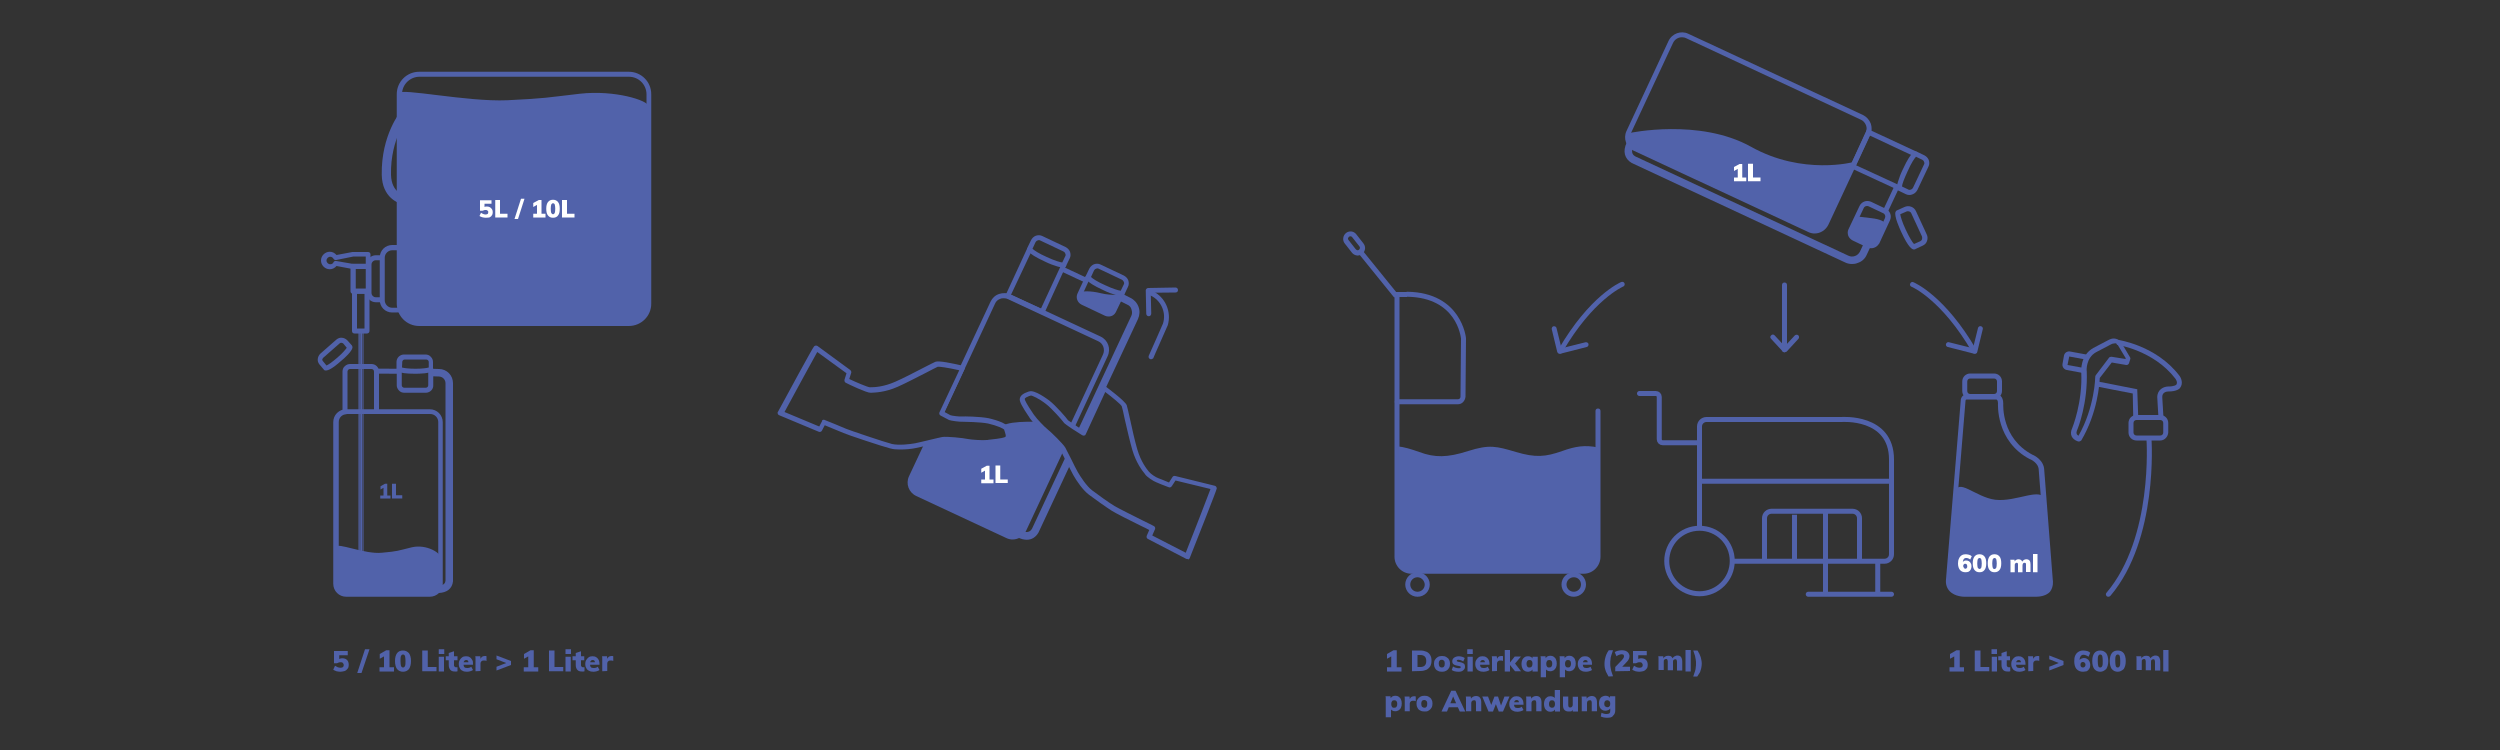 <?xml version="1.0" encoding="UTF-8"?> <svg xmlns="http://www.w3.org/2000/svg" xmlns:xlink="http://www.w3.org/1999/xlink" version="1.1" id="Ebene_1" x="0px" y="0px" viewBox="0 0 1000 300" style="enable-background:new 0 0 1000 300;" xml:space="preserve"><rect x="0" y="0" width="1000" height="300" fill="#333333" stroke="none"/> <style type="text/css"> .st0{clip-path:url(#SVGID_00000048498555728671304320000016720296490714156179_);fill:#5162AA;} .st1{clip-path:url(#SVGID_00000050633029943229524880000002111907372851593369_);fill:#5162AA;} .st2{clip-path:url(#SVGID_00000161619562266020142410000000694106087759787149_);fill:#5162AA;} .st3{clip-path:url(#SVGID_00000130609389598440949540000005736751875993236914_);fill:#5162AA;} .st4{fill:#5162AA;} .st5{clip-path:url(#SVGID_00000047028368334609719220000016227505183571588534_);fill:#5162AA;} .st6{clip-path:url(#SVGID_00000114755109041897596460000009703434144298455209_);fill:#5162AA;} .st7{fill:#FFFFFF;} .st8{clip-path:url(#SVGID_00000158738340009819772370000013470060915961705886_);fill:#5162AA;} .st9{clip-path:url(#SVGID_00000033350146339848987020000004891806102122173349_);fill:#5162AA;} .st10{clip-path:url(#SVGID_00000098927511939662019570000003161030747210173620_);fill:#5162AA;} .st11{clip-path:url(#SVGID_00000046311832454395773770000014945506184149846942_);fill:#5162AA;} .st12{clip-path:url(#SVGID_00000129202430721550971940000016222848022915698061_);fill:#5162AA;} .st13{clip-path:url(#SVGID_00000137853314274201425740000015542804011869344667_);fill:#5162AA;} .st14{clip-path:url(#SVGID_00000034780167472909841410000013344274110514148231_);fill:#5162AA;} .st15{clip-path:url(#SVGID_00000083052892818787659580000003995038704558471318_);fill:#5162AA;} .st16{clip-path:url(#SVGID_00000111181990836577025640000001660314928069173919_);fill:#5162AA;} .st17{clip-path:url(#SVGID_00000161615632997853242910000006995972280856816033_);fill:#5162AA;} .st18{clip-path:url(#SVGID_00000000903953717985764490000005850561928052143751_);fill:#5162AA;} .st19{clip-path:url(#SVGID_00000099654500656191832450000008391963604420883587_);fill:#5162AA;} .st20{clip-path:url(#SVGID_00000013177746951099103870000002305103473294245770_);fill:#FFFFFF;} .st21{clip-path:url(#SVGID_00000068664614026189983380000008757445517869915306_);fill:#FFFFFF;} .st22{clip-path:url(#SVGID_00000127758739587742024140000013862936177887880638_);fill:#5162AA;} .st23{clip-path:url(#SVGID_00000088096840208071751920000017548603396556346278_);fill:#5162AA;} .st24{clip-path:url(#SVGID_00000098925612609564297040000014134972046087543178_);fill:#5162AA;} .st25{clip-path:url(#SVGID_00000017475333431445196430000001430462146249452948_);fill:#5162AA;} .st26{clip-path:url(#SVGID_00000136399759352190644690000007785372389400807843_);fill:#5162AA;} .st27{clip-path:url(#SVGID_00000170990626856033681820000008590368916281002130_);fill:#5162AA;} .st28{clip-path:url(#SVGID_00000065063055793828258700000013820026923701893543_);fill:#5162AA;} .st29{clip-path:url(#SVGID_00000137841710926755690670000003410724940872410032_);fill:#5162AA;} .st30{clip-path:url(#SVGID_00000016047031955942408510000013100199965025587855_);fill:#5162AA;} .st31{clip-path:url(#SVGID_00000150099185789734347930000014095660490292357024_);fill:#5162AA;} .st32{clip-path:url(#SVGID_00000090980003167754498320000012629980490031882402_);fill:#5162AA;} .st33{clip-path:url(#SVGID_00000014609982442676925590000001773133668843630243_);fill:#5162AA;} .st34{clip-path:url(#SVGID_00000163063293198529857780000007840089194200608162_);fill:#5162AA;} .st35{clip-path:url(#SVGID_00000007413172869884973950000007371274276529638785_);fill:#5162AA;} .st36{clip-path:url(#SVGID_00000052077999467143127880000001000304119959633574_);fill:#5162AA;} .st37{clip-path:url(#SVGID_00000130607499218824386730000005333350927731249797_);fill:#5162AA;} .st38{clip-path:url(#SVGID_00000080912164219488978670000002668177264083755394_);fill:#5162AA;} .st39{clip-path:url(#SVGID_00000036931545517964222780000006005476549631496079_);fill:#5162AA;} .st40{clip-path:url(#SVGID_00000097482329946814242020000005105374508992831107_);fill:#5162AA;} .st41{clip-path:url(#SVGID_00000050663354104333894860000006522372979153154210_);fill:#5162AA;} .st42{clip-path:url(#SVGID_00000036212303654356017710000015574866044260086917_);fill:#5162AA;} .st43{clip-path:url(#SVGID_00000134933553897443391200000010923164584325943977_);fill:#5162AA;} .st44{clip-path:url(#SVGID_00000026849030306216630170000000525978871549448832_);fill:#5162AA;} .st45{clip-path:url(#SVGID_00000147941307577974473750000015240083091105261739_);fill:#5162AA;} .st46{clip-path:url(#SVGID_00000181766872401131486170000001423000301354839993_);fill:#5162AA;} .st47{clip-path:url(#SVGID_00000058573887932500168130000018212251099483711621_);fill:#5162AA;} .st48{clip-path:url(#SVGID_00000062153014275305867430000007740055627158825104_);fill:#5162AA;} .st49{clip-path:url(#SVGID_00000086656275280295960650000012125985514086537354_);fill:#5162AA;} .st50{clip-path:url(#SVGID_00000015333864464071500090000001816419771727650454_);fill:#5162AA;} .st51{clip-path:url(#SVGID_00000058548466104797633170000004596799314621056179_);fill:#5162AA;} .st52{clip-path:url(#SVGID_00000057132057636321936350000006010764243313019323_);fill:#5162AA;} .st53{clip-path:url(#SVGID_00000154383606825442121270000000791005345841384369_);fill:#FFFFFF;} .st54{clip-path:url(#SVGID_00000159455485757905981720000008719937506207264442_);fill:#FFFFFF;} .st55{clip-path:url(#SVGID_00000067948827743715252990000010120106925004002235_);fill:#FFFFFF;} .st56{clip-path:url(#SVGID_00000003815205380219175550000016148749407056609419_);fill:#FFFFFF;} .st57{clip-path:url(#SVGID_00000146484952884146810280000006050692959442336162_);fill:#5162AA;} .st58{clip-path:url(#SVGID_00000142134753993525786800000015273248528703552932_);fill:#5162AA;} .st59{clip-path:url(#SVGID_00000039104646547257678680000012911562480910131899_);fill:#5162AA;} .st60{clip-path:url(#SVGID_00000023967022628836473010000015029671644482880647_);fill:#5162AA;} .st61{clip-path:url(#SVGID_00000109006140579753573240000004742758353891199898_);fill:#5162AA;} .st62{clip-path:url(#SVGID_00000001650972789605793350000003051382388529548951_);fill:#5162AA;} .st63{clip-path:url(#SVGID_00000114049587392669457380000014228849233163826831_);fill:#5162AA;} .st64{clip-path:url(#SVGID_00000182509764809823865510000005835639103413798579_);fill:#5162AA;} .st65{clip-path:url(#SVGID_00000171683858430993146820000014947413954108094381_);fill:#5162AA;} .st66{clip-path:url(#SVGID_00000119820136281908034530000002537246619036822940_);fill:#5162AA;} .st67{clip-path:url(#SVGID_00000116222420349342455550000017364131125939845542_);fill:#5162AA;} .st68{clip-path:url(#SVGID_00000101084024624637291440000016126273631656865927_);fill:#5162AA;} .st69{clip-path:url(#SVGID_00000011028590854762663310000004573445227741865373_);fill:#5162AA;} .st70{clip-path:url(#SVGID_00000109027632172216251920000016114903261165560970_);fill:#5162AA;} .st71{clip-path:url(#SVGID_00000164492225493331273300000001752400448223443099_);fill:#5162AA;} .st72{clip-path:url(#SVGID_00000123438281507315115500000010718573951513435286_);fill:#5162AA;} .st73{clip-path:url(#SVGID_00000028288367926711075860000001022561543964695204_);fill:#5162AA;} .st74{clip-path:url(#SVGID_00000132781301124743055880000015717868850470355361_);fill:#5162AA;} .st75{clip-path:url(#SVGID_00000150061011902702755210000016577097958534970506_);fill:#5162AA;} .st76{clip-path:url(#SVGID_00000109726139914456525390000011955453034029765508_);fill:#5162AA;} .st77{clip-path:url(#SVGID_00000042716334361013913640000010484809123489806735_);fill:#5162AA;} .st78{clip-path:url(#SVGID_00000000221908987438809500000014961523062734040470_);fill:#5162AA;} .st79{clip-path:url(#SVGID_00000124152652411282463910000009384297134954122169_);fill:#5162AA;} .st80{clip-path:url(#SVGID_00000124865335230645044080000013549984512018811779_);fill:#5162AA;} .st81{clip-path:url(#SVGID_00000158724225417142472000000006659905448772321456_);fill:#5162AA;} .st82{clip-path:url(#SVGID_00000182517300133844356470000002501560593275613619_);fill:#5162AA;} .st83{clip-path:url(#SVGID_00000111192680184642265480000016494587442970718902_);fill:#5162AA;} .st84{clip-path:url(#SVGID_00000092438410195306749310000008223601998805641365_);fill:#5162AA;} .st85{clip-path:url(#SVGID_00000151518172182895308740000006349450620073211318_);fill:#5162AA;} .st86{clip-path:url(#SVGID_00000146460004398502502850000017854190426687868549_);fill:#5162AA;} .st87{clip-path:url(#SVGID_00000068650672925230288360000016325145939665950610_);fill:#5162AA;} .st88{clip-path:url(#SVGID_00000070798852828737836840000005618996081504325266_);fill:#5162AA;} .st89{clip-path:url(#SVGID_00000036941710533796508520000014113333828480803004_);fill:#5162AA;} .st90{clip-path:url(#SVGID_00000150797007076690917220000002114090270784440451_);fill:#5162AA;} .st91{clip-path:url(#SVGID_00000106830477262985728060000009213832035564682123_);fill:#5162AA;} .st92{clip-path:url(#SVGID_00000141415808576360361570000000418343572880675228_);fill:#5162AA;} .st93{clip-path:url(#SVGID_00000073708144766149132240000011356448724342449318_);fill:#5162AA;} .st94{clip-path:url(#SVGID_00000002355652290760262440000003695925353320961179_);fill:#5162AA;} .st95{clip-path:url(#SVGID_00000122705426528439671570000017600707765172669100_);fill:#5162AA;} .st96{clip-path:url(#SVGID_00000121265527362494766330000016347803082628236193_);fill:#5162AA;} .st97{clip-path:url(#SVGID_00000103244818280361844070000013207707867573466273_);fill:#5162AA;} .st98{clip-path:url(#SVGID_00000041274975816871611510000016643355261279941762_);fill:#5162AA;} .st99{clip-path:url(#SVGID_00000070080748984126227020000015331814490745641118_);fill:#5162AA;} .st100{clip-path:url(#SVGID_00000062167819968593110640000010668612201713884349_);fill:#5162AA;} .st101{clip-path:url(#SVGID_00000088824723147633710220000004987331818270452130_);fill:#5162AA;} .st102{clip-path:url(#SVGID_00000153687786837796385540000004891524281713138092_);fill:#5162AA;} .st103{clip-path:url(#SVGID_00000165205831592064433470000011887869239827652244_);fill:none;stroke:#5162AA;stroke-width:2;} .st104{fill:none;stroke:#5162AA;stroke-width:2;stroke-linecap:round;} .st105{fill:none;stroke:#5162AA;stroke-width:2;} .st106{clip-path:url(#SVGID_00000109719434869528512330000006983603092411137438_);fill:none;stroke:#5162AA;stroke-width:2;} .st107{clip-path:url(#SVGID_00000018223091434919783840000004877322696342147762_);fill:none;stroke:#5162AA;stroke-width:2;} .st108{clip-path:url(#SVGID_00000134217277359264099210000009220067255447065519_);fill:none;stroke:#5162AA;stroke-width:2;stroke-linecap:round;} </style> <g> <g> <g> <defs> <rect id="SVGID_1_" x="127.1" y="12.9" width="745.7" height="274.3"></rect> </defs> <clipPath id="SVGID_00000021799795253964329260000000457279123235368579_"> <use xlink:href="#SVGID_1_" style="overflow:visible;"></use> </clipPath> <path style="clip-path:url(#SVGID_00000021799795253964329260000000457279123235368579_);fill:#5162AA;" d="M418.4,172.7 c-0.9-0.7-2.7-2.5-4-4c-4.5-0.1-9.1,0.1-11.7,0.9c-0.7,0.2-1.3,0.4-2,0.6c1,0.5,1.8,1,1.9,1.5c0.3,1.1,1.2,2.8,0.3,3.8 c-0.9,1-6.7,1.4-8.2,1.6c-1.5,0.2-6.3-0.1-7.9-0.4c-1.6-0.3-8.2-1-9.8-0.8c-0.8,0.1-3.2,0.7-5.6,1.3l-6.3,13.6 c-1.1,2.4-0.1,5.4,2.4,6.5l35.5,16.5c2.4,1.1,5.4,0.1,6.5-2.4l15.1-32.5C422.9,177,419.4,173.6,418.4,172.7"></path> </g> </g> <g> <g> <defs> <rect id="SVGID_00000019648438469174934530000003870010371137382319_" x="127.1" y="12.9" width="745.7" height="274.3"></rect> </defs> <clipPath id="SVGID_00000052093909716746233610000005528358232911610764_"> <use xlink:href="#SVGID_00000019648438469174934530000003870010371137382319_" style="overflow:visible;"></use> </clipPath> <path style="clip-path:url(#SVGID_00000052093909716746233610000005528358232911610764_);fill:#5162AA;" d="M460.4,143.7 c-0.1,0-0.3,0-0.4-0.1c-0.5-0.2-0.7-0.8-0.5-1.3c0.3-0.7,5.5-12.3,5.7-12.9c1.4-4.4-0.8-9.3-5-11.2c-0.5-0.2-0.7-0.8-0.5-1.3 s0.8-0.7,1.3-0.5c5.1,2.4,7.7,8.3,6.1,13.7c-0.2,0.6-5.8,13-5.8,13.2C461,143.5,460.8,143.7,460.4,143.7"></path> </g> </g> <g> <g> <defs> <rect id="SVGID_00000152945609120737438720000002828781758216585135_" x="127.1" y="12.9" width="745.7" height="274.3"></rect> </defs> <clipPath id="SVGID_00000061434265110814854210000016896123597281350073_"> <use xlink:href="#SVGID_00000152945609120737438720000002828781758216585135_" style="overflow:visible;"></use> </clipPath> <path style="clip-path:url(#SVGID_00000061434265110814854210000016896123597281350073_);fill:#5162AA;" d="M459.5,126.5 c-0.5,0-1-0.4-1-1l-0.2-9.3c0-0.3,0.1-0.5,0.3-0.7c0.2-0.2,0.4-0.3,0.7-0.3l10.9-0.2c0.5,0,1,0.4,1,1s-0.4,1-1,1l-9.9,0.1 l0.2,8.3C460.5,126,460.1,126.5,459.5,126.5"></path> </g> </g> <g> <g> <defs> <rect id="SVGID_00000006668890856057717820000007503791954394725535_" x="127.1" y="12.9" width="745.7" height="274.3"></rect> </defs> <clipPath id="SVGID_00000183965958196872086710000012534413786373427360_"> <use xlink:href="#SVGID_00000006668890856057717820000007503791954394725535_" style="overflow:visible;"></use> </clipPath> <path style="clip-path:url(#SVGID_00000183965958196872086710000012534413786373427360_);fill:#5162AA;" d="M448.6,118.2 c0.3-0.6-3.9,0.2-8.2-0.9s-7.5-0.7-7.5-0.7l-0.5,1.1c-0.6,1.2,0,2.6,1.2,3.2l9.2,4.3c1.2,0.6,2.6,0,3.2-1.2l0.5-1.1l1.4-2.9 l0.3-0.7L448.6,118.2z"></path> </g> </g> <polygon class="st4" points="417.4,126 401.9,118.8 411,99.1 412.9,99.9 404.4,117.9 416.4,123.4 424.8,105.3 426.5,106.1 "></polygon> <g> <g> <defs> <rect id="SVGID_00000017485902235955281120000007082126860623519669_" x="127.1" y="12.9" width="745.7" height="274.3"></rect> </defs> <clipPath id="SVGID_00000144314941925782643640000017316149904855105981_"> <use xlink:href="#SVGID_00000017485902235955281120000007082126860623519669_" style="overflow:visible;"></use> </clipPath> <path style="clip-path:url(#SVGID_00000144314941925782643640000017316149904855105981_);fill:#5162AA;" d="M413,99.5 c0.6,0.6,2.5,1.9,5.7,3.3c3.2,1.5,5.4,2.1,6.2,2.2l1.2-2.5c0.2-0.3,0.2-0.7,0-1.1c-0.1-0.4-0.4-0.6-0.7-0.8l-9.3-4.4 c-0.3-0.2-0.7-0.2-1.1,0c-0.4,0.1-0.6,0.4-0.8,0.7L413,99.5z M425.1,107c-0.6,0-1.4-0.2-2.1-0.4c-1.4-0.4-3.3-1.1-5.1-2 c-7.8-3.6-7.1-5-6.9-5.6l1.4-2.9c0.4-0.8,1.1-1.5,1.9-1.8c0.9-0.3,1.8-0.3,2.6,0.1l9.3,4.4c0.8,0.4,1.5,1.1,1.8,1.9 c0.3,0.9,0.3,1.8-0.1,2.6l-1.3,2.7c0,0.1,0,0.1-0.1,0.2C426.4,106.8,425.9,107,425.1,107"></path> </g> </g> <g> <g> <defs> <rect id="SVGID_00000022529196516579215140000010061166788451214749_" x="127.1" y="12.9" width="745.7" height="274.3"></rect> </defs> <clipPath id="SVGID_00000005224571185667797840000013324858418548823982_"> <use xlink:href="#SVGID_00000022529196516579215140000010061166788451214749_" style="overflow:visible;"></use> </clipPath> <path style="clip-path:url(#SVGID_00000005224571185667797840000013324858418548823982_);fill:#5162AA;" d="M443.4,126.6 c-0.5,0-1-0.1-1.4-0.3l-9.3-4.4c-1.7-0.8-2.5-2.8-1.7-4.5l3.2-6.9l1.8,0.8l-3.2,6.9c-0.3,0.7,0,1.6,0.7,1.9l9.3,4.4 c0.7,0.3,1.6,0,1.9-0.7l3.3-7.1l1.8,0.8l-0.9,2l-2.4,5C445.9,125.9,444.8,126.6,443.4,126.6"></path> </g> </g> <rect x="428.8" y="104.1" transform="matrix(0.424 -0.905 0.905 0.424 148.087 452.303)" class="st4" width="2" height="11.1"></rect> <path class="st7" d="M394,192.4v-4.6h0.8l-2.3,1.3v-1.6l2.2-1.2h1.1v6.2L394,192.4L394,192.4L394,192.4z M392.5,191.8h4.9v1.5h-4.9 V191.8z"></path> <polygon class="st7" points="398.2,193.2 398.2,186.2 400.1,186.2 400.1,191.8 403.1,191.8 403.1,193.2 "></polygon> <g> <g> <defs> <rect id="SVGID_00000080174581161495851190000008444856433674086028_" x="127.1" y="12.9" width="745.7" height="274.3"></rect> </defs> <clipPath id="SVGID_00000014611372270057676500000007370760769067494847_"> <use xlink:href="#SVGID_00000080174581161495851190000008444856433674086028_" style="overflow:visible;"></use> </clipPath> <path style="clip-path:url(#SVGID_00000014611372270057676500000007370760769067494847_);fill:#5162AA;" d="M436.4,110.8 c0.6,0.6,2.5,1.9,5.7,3.3c3.2,1.5,5.4,2.1,6.2,2.2l1.2-2.5c0.2-0.3,0.2-0.7,0-1.1s-0.4-0.6-0.7-0.8l-9.3-4.4 c-0.3-0.2-0.7-0.2-1.1,0c-0.4,0.1-0.6,0.4-0.8,0.7L436.4,110.8z M448.4,118.4c-0.6,0-1.4-0.2-2.1-0.4c-1.4-0.4-3.3-1.1-5.1-2 c-7.8-3.6-7.1-5-6.9-5.6l1.4-2.9c0.4-0.8,1.1-1.5,1.9-1.8c0.9-0.3,1.8-0.3,2.6,0.1l9.3,4.4c0.8,0.4,1.5,1.1,1.8,1.9 c0.3,0.9,0.3,1.8-0.1,2.6l-1.3,2.8c0,0.1,0,0.1-0.1,0.2C449.6,118.2,449.1,118.4,448.4,118.4"></path> </g> </g> <g> <g> <defs> <rect id="SVGID_00000102527706033719077080000016000906750974919336_" x="127.1" y="12.9" width="745.7" height="274.3"></rect> </defs> <clipPath id="SVGID_00000108286123047196169290000013631323464837916329_"> <use xlink:href="#SVGID_00000102527706033719077080000016000906750974919336_" style="overflow:visible;"></use> </clipPath> <path style="clip-path:url(#SVGID_00000108286123047196169290000013631323464837916329_);fill:#5162AA;" d="M329.5,167.9 c0.1,0,0.3,0,0.4,0.1c0.8,0.3,7.9,3.2,8.5,3.5c1.1,0.5,15.6,5.4,18.4,6.1c2.8,0.6,7.1,0.1,9.3-0.3c1.1-0.2,3.4-0.8,5.6-1.3 c2.3-0.5,4.4-1.1,5.2-1.2c1.8-0.3,8.5,0.4,10.2,0.8c1.5,0.3,6.2,0.6,7.6,0.4c0.2,0,0.5,0,0.8-0.1c5-0.5,6.4-0.9,6.7-1.2 c0.3-0.3-0.1-1.4-0.3-2.1c-0.1-0.2-0.2-0.5-0.2-0.7c-0.3-0.5-3-1.7-6.5-2.5c-3-0.6-9.5-0.7-10.2-0.7c-0.9,0.1-4.7-0.4-5.4-0.7 c-0.5-0.2-2.9-1.6-3.4-1.8c-0.5-0.3-0.6-0.8-0.4-1.3l7.9-16.8c-4.9-1.1-8-1.5-8.6-1.4c-0.5,0.2-2.6,1.3-4.7,2.4 c-3.4,1.7-7.9,4.1-11.3,5.6c-5.2,2.3-9.1,2.3-10.6,2.4h-0.3c-1.4,0.1-8.6-3.3-9.9-4c-0.4-0.2-0.6-0.7-0.5-1.2l0.8-2.6l-11.7-8.5 c-1.8,3.2-8.4,15.3-13.1,24l13.9,5.8l1.1-2.1C328.8,168.1,329,167.9,329.5,167.9 M360,179.8c-1.4,0-2.7-0.1-3.8-0.4 c-2.9-0.7-17.6-5.6-18.8-6.2c-0.4-0.2-4.4-1.8-7.5-3.1l-1.1,2.1c-0.2,0.5-0.8,0.7-1.3,0.5l-15.8-6.6c-0.3-0.1-0.5-0.3-0.6-0.6 s-0.1-0.6,0.1-0.8c4.1-7.6,13.8-25.5,14.4-26.1c0.3-0.4,0.9-0.5,1.4-0.2l13.1,9.6c0.3,0.3,0.5,0.7,0.4,1.1l-0.8,2.5 c2.5,1.2,7.4,3.3,8.2,3.3h0.4c1.4,0,5-0.1,9.8-2.2c3.2-1.4,7.8-3.8,11.1-5.5c2.8-1.4,4.4-2.3,5-2.5c1.4-0.5,6.7,0.6,10.9,1.6 c0.3,0.1,0.6,0.3,0.7,0.5c0.1,0.3,0.2,0.6,0,0.9l-8,17.1c1.1,0.6,2.2,1.2,2.4,1.3c0.5,0.2,3.8,0.6,4.4,0.5 c0.8-0.1,7.5,0,10.9,0.7c0.7,0.2,7.3,1.6,8,3.9c0.1,0.2,0.1,0.4,0.2,0.6c0.4,1.2,1,3-0.1,4.2c-0.8,0.8-2.9,1.3-8,1.8 c-0.3,0-0.6,0.1-0.8,0.1c-1.6,0.2-6.5-0.1-8.2-0.4c-1.6-0.3-8.1-1-9.4-0.8c-0.7,0.1-2.9,0.6-5.1,1.2c-2.2,0.5-4.5,1.1-5.7,1.3 C364.6,179.6,362.2,179.8,360,179.8"></path> </g> </g> <g> <g> <defs> <rect id="SVGID_00000150815921756463002120000016997317334751209101_" x="127.1" y="12.9" width="745.7" height="274.3"></rect> </defs> <clipPath id="SVGID_00000098917402990090944580000013660895352437591737_"> <use xlink:href="#SVGID_00000150815921756463002120000016997317334751209101_" style="overflow:visible;"></use> </clipPath> <path style="clip-path:url(#SVGID_00000098917402990090944580000013660895352437591737_);fill:#5162AA;" d="M460.9,214.2 l13.4,6.9c3.6-9.2,8.6-21.9,9.9-25.5l-14-3.4l-1.5,2.3c-0.3,0.4-0.8,0.6-1.2,0.4c-2.1-0.8-4.4-1.7-5-2c-1.1-0.4-3.7-2.1-4.4-3.1 c-0.1-0.1-0.1-0.2-0.2-0.3c-0.9-1.1-3.4-4.2-5-9.6c-1-3.5-2.1-8.3-3-12.2c-0.5-2.4-1-4.7-1.2-5.2c-0.3-0.7-3.8-3.6-6.6-5.7 l-7.8,16.9c-0.1,0.3-0.3,0.5-0.6,0.5c-0.3,0.1-0.6,0-0.8-0.1c-6.9-4.3-7.3-4.9-7.4-5.1c-0.4-0.6-4.6-5.5-7.1-7.4 c-2.8-2.2-5.5-3.4-6.1-3.4c-0.1,0.1-0.4,0.2-0.6,0.2c-0.7,0.3-1.8,0.7-1.8,1.2c0,0.4,0.6,1.8,3.4,5.9c0.2,0.3,0.3,0.5,0.5,0.7 c0.8,1.2,4,4.6,5.2,5.5c1.3,1,6.2,5.8,7.1,7.3c0.4,0.7,1.4,2.7,2.4,4.7s2,4.1,2.6,5.1c1.1,1.9,3.5,5.6,5.7,7.3 c2.4,1.8,6.8,5,9,6.3c1.5,0.9,7.3,3.8,11.5,5.9c1.7,0.8,3.2,1.6,4.2,2.1c0.5,0.2,0.7,0.8,0.5,1.3L460.9,214.2z M474.9,223.6 c-0.2,0-0.3,0-0.5-0.1l-15.2-7.9c-0.5-0.2-0.7-0.8-0.5-1.3l1-2.3c-0.9-0.5-2.1-1.1-3.4-1.7c-4.5-2.2-10-5-11.6-6 c-2.2-1.4-6.7-4.6-9.1-6.4c-2.4-1.8-4.9-5.4-6.3-7.9c-0.6-1.1-1.7-3.2-2.7-5.2c-1-1.9-2-3.9-2.3-4.6c-0.7-1.2-5.4-5.8-6.6-6.7 c-1.4-1.1-4.7-4.7-5.6-6c-0.1-0.2-0.3-0.4-0.4-0.6c-2.9-4.3-3.9-6.2-3.8-7.3c0.2-1.7,2-2.4,3.1-2.8c0.2-0.1,0.4-0.2,0.6-0.2 c2.2-0.9,7.5,3.2,8.1,3.6c2.7,2.1,7.1,7.2,7.5,7.9c0.3,0.3,3.1,2.1,5.8,3.9l7.9-17c0.1-0.3,0.4-0.5,0.7-0.5 c0.3-0.1,0.6,0,0.8,0.2c0.1,0.1,7.6,5.6,8.3,7.4c0.2,0.6,0.6,2.4,1.3,5.5c0.8,3.7,1.9,8.7,2.9,12.1c1.5,5.1,3.8,7.9,4.6,8.9 c0.1,0.1,0.2,0.2,0.3,0.3c0.4,0.6,2.6,2.1,3.6,2.4c0.5,0.2,2.4,0.9,4.2,1.7l1.4-2.2c0.2-0.4,0.7-0.5,1.1-0.4l15.8,3.9 c0.5,0.1,0.8,0.6,0.8,1.1c-0.1,0.8-7.6,19.7-10.8,27.8c-0.1,0.3-0.3,0.5-0.6,0.6C475.1,223.6,475,223.6,474.9,223.6"></path> </g> </g> <g> <g> <defs> <rect id="SVGID_00000132073258182078456420000016892162073970834621_" x="127.1" y="12.9" width="745.7" height="274.3"></rect> </defs> <clipPath id="SVGID_00000020374540470633650760000017253871025862815399_"> <use xlink:href="#SVGID_00000132073258182078456420000016892162073970834621_" style="overflow:visible;"></use> </clipPath> <path style="clip-path:url(#SVGID_00000020374540470633650760000017253871025862815399_);fill:#5162AA;" d="M153,120.9h-2.7 c-2,0-3.7-1.7-3.7-3.7v-11.4c0-2,1.7-3.7,3.7-3.7h2.7v2h-2.7c-0.9,0-1.7,0.8-1.7,1.7v11.4c0,0.9,0.8,1.7,1.7,1.7h2.7V120.9z"></path> </g> </g> <g> <g> <defs> <rect id="SVGID_00000139972532513292938310000017395248758230816702_" x="127.1" y="12.9" width="745.7" height="274.3"></rect> </defs> <clipPath id="SVGID_00000081620690876854228260000008457827496354974598_"> <use xlink:href="#SVGID_00000139972532513292938310000017395248758230816702_" style="overflow:visible;"></use> </clipPath> <path style="clip-path:url(#SVGID_00000081620690876854228260000008457827496354974598_);fill:#5162AA;" d="M156.9,100.1 c-1.6,0-3,1.3-3,3v17c0,1.6,1.3,3,3,3h5v-23H156.9z M156.9,125c-2.8,0-5-2.2-5-5v-17c0-2.8,2.2-5,5-5h7v26.9L156.9,125z"></path> </g> </g> <g> <g> <defs> <rect id="SVGID_00000078765760032036714620000000457172913741967755_" x="127.1" y="12.9" width="745.7" height="274.3"></rect> </defs> <clipPath id="SVGID_00000037687810926794545940000012499330535687690881_"> <use xlink:href="#SVGID_00000078765760032036714620000000457172913741967755_" style="overflow:visible;"></use> </clipPath> <path style="clip-path:url(#SVGID_00000037687810926794545940000012499330535687690881_);fill:#5162AA;" d="M167.8,30.7 c-3.8,0-7,3.1-7,7v83.8c0,3.8,3.1,7,7,7h83.8c3.8,0,7-3.1,7-7V37.7c0-3.8-3.1-7-7-7H167.8z M251.5,130.4h-83.8c-5,0-9-4-9-9V37.7 c0-5,4-9,9-9h83.8c5,0,9,4,9,9v83.8C260.5,126.4,256.5,130.4,251.5,130.4"></path> </g> </g> <g> <g> <defs> <rect id="SVGID_00000030482508294646349310000006324015419706526907_" x="127.1" y="12.9" width="745.7" height="274.3"></rect> </defs> <clipPath id="SVGID_00000022549965786515140320000013956105342784846731_"> <use xlink:href="#SVGID_00000030482508294646349310000006324015419706526907_" style="overflow:visible;"></use> </clipPath> <path style="clip-path:url(#SVGID_00000022549965786515140320000013956105342784846731_);fill:#5162AA;" d="M162.3,81.9 L162.3,81.9c-3.3-0.3-9.4-3.1-9.6-11.9c-0.3-16.1,7.6-25.5,7.9-25.9c0.7-0.8,1.8-0.9,2.6-0.2c0.8,0.7,0.9,1.8,0.2,2.6 c-0.1,0.1-7.3,8.8-7,23.4c0.2,7.5,5.5,8.2,6.1,8.2c1,0.1,1.8,1,1.7,2C164.1,81.2,163.3,81.9,162.3,81.9"></path> </g> </g> <g> <g> <defs> <rect id="SVGID_00000021085264674107546380000017047364826134139024_" x="127.1" y="12.9" width="745.7" height="274.3"></rect> </defs> <clipPath id="SVGID_00000067196574431436850530000009794887499118190004_"> <use xlink:href="#SVGID_00000021085264674107546380000017047364826134139024_" style="overflow:visible;"></use> </clipPath> <path style="clip-path:url(#SVGID_00000067196574431436850530000009794887499118190004_);fill:#5162AA;" d="M142.8,131.4h3v-13.9 h-3C142.8,117.5,142.8,131.4,142.8,131.4z M146.8,133.4h-5c-0.6,0-1-0.4-1-1v-15.9c0-0.6,0.4-1,1-1h5c0.6,0,1,0.4,1,1v15.9 C147.8,133,147.3,133.4,146.8,133.4"></path> </g> </g> <g> <g> <defs> <rect id="SVGID_00000029016974937101733450000001867125746020944574_" x="127.1" y="12.9" width="745.7" height="274.3"></rect> </defs> <clipPath id="SVGID_00000031207723566988277050000008127441197811861145_"> <use xlink:href="#SVGID_00000029016974937101733450000001867125746020944574_" style="overflow:visible;"></use> </clipPath> <path style="clip-path:url(#SVGID_00000031207723566988277050000008127441197811861145_);fill:#5162AA;" d="M142.3,115.5h4v-8h-4 C142.3,107.5,142.3,115.5,142.3,115.5z M147.2,117.5h-6c-0.6,0-1-0.4-1-1v-10c0-0.6,0.4-1,1-1h6c0.6,0,1,0.4,1,1v10 C148.2,117.1,147.8,117.5,147.2,117.5"></path> </g> </g> <g> <g> <defs> <rect id="SVGID_00000003808698093249790070000004406160190062718909_" x="127.1" y="12.9" width="745.7" height="274.3"></rect> </defs> <clipPath id="SVGID_00000083771989422394825190000015328142300463995292_"> <use xlink:href="#SVGID_00000003808698093249790070000004406160190062718909_" style="overflow:visible;"></use> </clipPath> <path style="clip-path:url(#SVGID_00000083771989422394825190000015328142300463995292_);fill:#5162AA;" d="M141.4,105.6h4.9v-3 h-4.9l-6.9,1.4c-0.4,0.1-0.9-0.1-1.1-0.5c-0.3-0.5-0.8-0.8-1.3-0.8c-0.8,0-1.5,0.7-1.5,1.5s0.7,1.5,1.5,1.5 c0.6,0,1.1-0.3,1.3-0.8c0.2-0.4,0.6-0.6,1.1-0.5L141.4,105.6z M147.2,107.6h-6H141l-6.4-1.2c-0.7,0.8-1.6,1.3-2.7,1.3 c-1.9,0-3.5-1.6-3.5-3.5s1.6-3.5,3.5-3.5c1.1,0,2,0.5,2.7,1.3l6.4-1.2h0.2h6c0.6,0,1,0.4,1,1v5 C148.2,107.1,147.8,107.6,147.2,107.6"></path> </g> </g> <path class="st4" d="M143.8,226.2h-0.4v-93.6h0.4V226.2z M144.3,226.2h-0.4v-93.6h0.4V226.2z M144.8,226.2h-0.4v-93.6h0.4V226.2z M145.4,226.2H145v-93.6h0.4V226.2z"></path> <g> <g> <defs> <rect id="SVGID_00000124864940300213595750000005804668302543748774_" x="127.1" y="12.9" width="745.7" height="274.3"></rect> </defs> <clipPath id="SVGID_00000067923292529586197970000003008300628621399461_"> <use xlink:href="#SVGID_00000124864940300213595750000005804668302543748774_" style="overflow:visible;"></use> </clipPath> <path style="clip-path:url(#SVGID_00000067923292529586197970000003008300628621399461_);fill:#5162AA;" d="M251.5,41.1 c4.4,0,8,3.2,8,7.1v74.2c0,3.9-3.6,7.1-8,7.1h-83.8c-4.4,0-8-3.2-8-7.1V48.2c0-3.9,3.6-7.1,8-7.1 C167.8,41.1,251.5,41.1,251.5,41.1z"></path> </g> </g> <g> <g> <defs> <rect id="SVGID_00000080191979582822444940000008501510770789861761_" x="127.1" y="12.9" width="745.7" height="274.3"></rect> </defs> <clipPath id="SVGID_00000146498410926920518800000017980561586912920471_"> <use xlink:href="#SVGID_00000080191979582822444940000008501510770789861761_" style="overflow:visible;"></use> </clipPath> <path style="clip-path:url(#SVGID_00000146498410926920518800000017980561586912920471_);fill:#5162AA;" d="M259.5,55.4 c0,2.3-4.5,4.2-10,4.2h-79.8c-5.5,0-10-1.9-10-4.2V37.3c0-2.3,27.1,3.5,43.2,2.8c16.1-0.8,15-1,29-2.6s27.5,2.7,27.5,5 L259.5,55.4L259.5,55.4z"></path> </g> </g> <g> <g> <defs> <rect id="SVGID_00000062894644363948717480000018005849531914918032_" x="127.1" y="12.9" width="745.7" height="274.3"></rect> </defs> <clipPath id="SVGID_00000129196355538953300650000000152673904260032901_"> <use xlink:href="#SVGID_00000062894644363948717480000018005849531914918032_" style="overflow:visible;"></use> </clipPath> <path style="clip-path:url(#SVGID_00000129196355538953300650000000152673904260032901_);fill:#FFFFFF;" d="M194.3,87.1 c-0.5,0-0.9-0.1-1.4-0.2c-0.4-0.1-0.8-0.3-1.1-0.5l0.6-1.3c0.3,0.2,0.6,0.4,0.9,0.5s0.6,0.2,0.9,0.2c0.4,0,0.6-0.1,0.8-0.2 c0.2-0.1,0.3-0.4,0.3-0.7c0-0.2,0-0.4-0.1-0.5s-0.2-0.2-0.4-0.3c-0.2-0.1-0.3-0.1-0.6-0.1c-0.2,0-0.4,0-0.6,0.1 c-0.2,0.1-0.4,0.1-0.6,0.2h-1v-4.2h4.6v1.4h-2.8v1.7l-0.5-0.1c0.2-0.2,0.4-0.3,0.7-0.4c0.2-0.1,0.5-0.1,0.8-0.1 c0.4,0,0.8,0.1,1.2,0.3c0.3,0.2,0.6,0.5,0.8,0.8c0.2,0.3,0.3,0.7,0.3,1.2s-0.1,0.9-0.4,1.3c-0.2,0.4-0.6,0.6-1,0.8 C195.4,87,194.9,87.1,194.3,87.1"></path> </g> </g> <polygon class="st7" points="198.1,87 198.1,80 200,80 200,85.5 203,85.5 203,87 "></polygon> <polygon class="st7" points="207.2,87.6 205.8,87.6 208.4,79.5 209.8,79.5 "></polygon> <path class="st7" d="M214.8,86.1v-4.6h0.8l-2.3,1.3v-1.6l2.2-1.2h1.1v6.2h-1.8C214.8,86.2,214.8,86.1,214.8,86.1z M213.3,85.5h4.9 V87h-4.9V85.5z"></path> <g> <g> <defs> <rect id="SVGID_00000015346758447359400860000013226977983726661801_" x="127.1" y="12.9" width="745.7" height="274.3"></rect> </defs> <clipPath id="SVGID_00000119092351468829301960000004337050346953795483_"> <use xlink:href="#SVGID_00000015346758447359400860000013226977983726661801_" style="overflow:visible;"></use> </clipPath> <path style="clip-path:url(#SVGID_00000119092351468829301960000004337050346953795483_);fill:#FFFFFF;" d="M221.2,85.7 c0.3,0,0.5-0.2,0.7-0.5c0.1-0.3,0.2-0.9,0.2-1.7s-0.1-1.3-0.2-1.7c-0.1-0.3-0.4-0.5-0.7-0.5c-0.3,0-0.5,0.2-0.7,0.5 c-0.1,0.3-0.2,0.9-0.2,1.7s0.1,1.4,0.2,1.7C220.8,85.5,220.9,85.7,221.2,85.7 M221.2,87.1c-0.9,0-1.5-0.3-2-0.9s-0.7-1.5-0.7-2.7 s0.2-2,0.7-2.7c0.5-0.6,1.1-0.9,2-0.9c0.9,0,1.5,0.3,2,0.9s0.7,1.5,0.7,2.7s-0.2,2.1-0.7,2.7C222.8,86.8,222.1,87.1,221.2,87.1"></path> </g> </g> <polygon class="st7" points="224.8,87 224.8,80 226.8,80 226.8,85.5 229.8,85.5 229.8,87 "></polygon> <g> <g> <defs> <rect id="SVGID_00000090291738320103226890000009136119021823956909_" x="127.1" y="12.9" width="745.7" height="274.3"></rect> </defs> <clipPath id="SVGID_00000035493409304057516760000010085068603781750934_"> <use xlink:href="#SVGID_00000090291738320103226890000009136119021823956909_" style="overflow:visible;"></use> </clipPath> <path style="clip-path:url(#SVGID_00000035493409304057516760000010085068603781750934_);fill:#5162AA;" d="M176.4,234 c0,2-1.9,3.5-4.2,3.5h-33.4c-2.3,0-4.2-1.6-4.2-3.5v-15.2c0-2,11.4,3,18.1,2.3c6.7-0.6,6.3-0.8,12.1-2.2 c5.9-1.3,11.5,2.3,11.5,4.2V234H176.4z"></path> </g> </g> <g> <g> <defs> <rect id="SVGID_00000007417908848919574000000000059736862790348699_" x="127.1" y="12.9" width="745.7" height="274.3"></rect> </defs> <clipPath id="SVGID_00000086685632902059297400000014749683326633016460_"> <use xlink:href="#SVGID_00000007417908848919574000000000059736862790348699_" style="overflow:visible;"></use> </clipPath> <path style="clip-path:url(#SVGID_00000086685632902059297400000014749683326633016460_);fill:#5162AA;" d="M175.4,237.2v-3 c2.5,0,2.7-1.3,2.8-1.9v-79c0-1.5-1.2-2.7-2.7-2.7l-3-0.1l0.1-3l3,0.1c3.1,0,5.6,2.5,5.6,5.7v79.2 C180.9,235.4,178.8,237.1,175.4,237.2"></path> </g> </g> <g> <g> <defs> <rect id="SVGID_00000080905745260346781010000004841460020555127473_" x="127.1" y="12.9" width="745.7" height="274.3"></rect> </defs> <clipPath id="SVGID_00000158749522790508734810000010978089086018944427_"> <use xlink:href="#SVGID_00000080905745260346781010000004841460020555127473_" style="overflow:visible;"></use> </clipPath> <path style="clip-path:url(#SVGID_00000158749522790508734810000010978089086018944427_);fill:#5162AA;" d="M170.3,157.1h-8.6 c-0.8,0-1.6-0.3-2.1-0.9c-0.6-0.6-0.9-1.3-0.9-2.1v-6.4h2v4.1v2.3c0,0.3,0.1,0.5,0.3,0.7c0.2,0.2,0.5,0.3,0.7,0.3h8.6 c0.6,0,1-0.5,1-1v-6.6h2v1.8v4.8C173.4,155.7,172,157.1,170.3,157.1"></path> </g> </g> <g> <g> <defs> <rect id="SVGID_00000123412931971953449740000015695937795580386977_" x="127.1" y="12.9" width="745.7" height="274.3"></rect> </defs> <clipPath id="SVGID_00000020368214374402654590000003429355595828173241_"> <use xlink:href="#SVGID_00000123412931971953449740000015695937795580386977_" style="overflow:visible;"></use> </clipPath> <path style="clip-path:url(#SVGID_00000020368214374402654590000003429355595828173241_);fill:#5162AA;" d="M138.6,165.7 c-0.8,0-1.6,0.3-2.2,0.9c-0.6,0.6-0.9,1.4-0.9,2.2v64.7c0,1.7,1.4,3.2,3.2,3.2h33.4c1.7,0,3.2-1.4,3.2-3.2v-64.7 c0-1.7-1.4-3.2-3.2-3.2h-33.5V165.7z M171.9,238.7h-33.4c-2.9,0-5.2-2.3-5.2-5.2v-64.6c0-1.4,0.5-2.7,1.5-3.7s2.3-1.5,3.7-1.5 h33.4c2.9,0,5.2,2.3,5.2,5.2v64.7C177.1,236.4,174.8,238.7,171.9,238.7"></path> </g> </g> <rect x="154.2" y="143.8" transform="matrix(2.499564e-03 -1 1 2.499564e-03 6.37 303.307)" class="st4" width="2" height="9.3"></rect> <path class="st4" d="M153.4,198.6v-3.9h0.7l-1.9,1.1v-1.3l1.8-1h0.9v5.2h-1.5V198.6z M152.1,198.2h4.1v1.2h-4.1V198.2z"></path> <polygon class="st4" points="156.8,199.4 156.8,193.5 158.4,193.5 158.4,198.1 160.9,198.1 160.9,199.4 "></polygon> <g> <g> <defs> <rect id="SVGID_00000135683051913546331070000005519889639117968266_" x="127.1" y="12.9" width="745.7" height="274.3"></rect> </defs> <clipPath id="SVGID_00000026855529235483141040000007182385942973418914_"> <use xlink:href="#SVGID_00000135683051913546331070000005519889639117968266_" style="overflow:visible;"></use> </clipPath> <path style="clip-path:url(#SVGID_00000026855529235483141040000007182385942973418914_);fill:#5162AA;" d="M160.8,147 c0.7,0.2,2.5,0.5,5.4,0.5s4.6-0.3,5.3-0.5v-2.2c0-0.3-0.1-0.5-0.3-0.7s-0.5-0.3-0.7-0.3h-8.6c-0.6,0-1,0.5-1,1L160.8,147z M166,149.5c-7.4,0-7.4-1.4-7.4-2v-2.7c0-1.7,1.4-3,3-3h8.6c0.8,0,1.6,0.3,2.1,0.9c0.6,0.6,0.9,1.3,0.9,2.1v2.5v0.2 c0,0.3-0.1,0.6-0.4,0.9C172,149.4,167.8,149.5,166,149.5"></path> </g> </g> <g> <g> <defs> <rect id="SVGID_00000029741561998737500360000016700391549652987034_" x="127.1" y="12.9" width="745.7" height="274.3"></rect> </defs> <clipPath id="SVGID_00000035519611162460183270000004719090824822346162_"> <use xlink:href="#SVGID_00000029741561998737500360000016700391549652987034_" style="overflow:visible;"></use> </clipPath> <path style="clip-path:url(#SVGID_00000035519611162460183270000004719090824822346162_);fill:#5162AA;" d="M149.6,164.8v-16.2 c0-0.6-0.5-1-1-1H140c-0.3,0-0.5,0.1-0.7,0.3s-0.3,0.5-0.3,0.7v16h-2v-16c0-0.8,0.3-1.6,0.9-2.1c0.6-0.6,1.4-0.9,2.1-0.9h8.6 c1.7,0,3,1.4,3,3v16.2H149.6z"></path> </g> </g> <g> <g> <defs> <rect id="SVGID_00000149369015322799325790000004967863396928558483_" x="127.1" y="12.9" width="745.7" height="274.3"></rect> </defs> <clipPath id="SVGID_00000049184556361551886040000011646237363825571000_"> <use xlink:href="#SVGID_00000149369015322799325790000004967863396928558483_" style="overflow:visible;"></use> </clipPath> <path style="clip-path:url(#SVGID_00000049184556361551886040000011646237363825571000_);fill:#5162AA;" d="M136.5,137.1 c-0.2,0-0.5,0.1-0.7,0.3l-6.5,5.7c-0.2,0.2-0.3,0.4-0.4,0.7c0,0.3,0.1,0.5,0.3,0.7l1.4,1.7c0.7-0.3,2.2-1.3,4.4-3.2 c2.2-1.9,3.3-3.3,3.7-3.9l-1.4-1.7C137.1,137.2,136.9,137.2,136.5,137.1C136.6,137.1,136.6,137.1,136.5,137.1 M130.3,148.2 c-0.5,0-0.7-0.2-0.8-0.4l-1.7-2c-0.5-0.6-0.8-1.4-0.7-2.2s0.4-1.5,1-2.1l6.5-5.7c0.6-0.5,1.4-0.8,2.2-0.7c0.8,0.1,1.5,0.4,2.1,1 l1.7,1.9l0.1,0.1c0.2,0.2,0.3,0.6,0.3,0.9c-0.1,1.4-3.2,4.3-4.6,5.4C132.8,147.6,131.2,148.2,130.3,148.2"></path> </g> </g> <g> <g> <defs> <rect id="SVGID_00000053533468374296929530000001091689471934274461_" x="127.1" y="12.9" width="745.7" height="274.3"></rect> </defs> <clipPath id="SVGID_00000018224486733499196730000000337018338939347127_"> <use xlink:href="#SVGID_00000053533468374296929530000001091689471934274461_" style="overflow:visible;"></use> </clipPath> <path style="clip-path:url(#SVGID_00000018224486733499196730000000337018338939347127_);fill:#5162AA;" d="M136.2,268.7 c-0.5,0-1.1-0.1-1.6-0.2c-0.5-0.2-1-0.4-1.3-0.6l0.7-1.6c0.4,0.2,0.7,0.4,1.1,0.6c0.4,0.1,0.7,0.2,1.1,0.2c0.4,0,0.8-0.1,1-0.3 c0.2-0.2,0.3-0.4,0.3-0.8c0-0.2-0.1-0.4-0.2-0.6c-0.1-0.2-0.2-0.3-0.4-0.4c-0.2-0.1-0.4-0.1-0.7-0.1c-0.2,0-0.5,0-0.7,0.1 c-0.3,0.1-0.5,0.2-0.7,0.3h-1.2v-4.9h5.5v1.7h-3.4v2l-0.6-0.1c0.2-0.2,0.5-0.4,0.8-0.5s0.6-0.2,1-0.2c0.5,0,1,0.1,1.4,0.3 c0.4,0.2,0.7,0.5,0.9,0.9c0.2,0.4,0.3,0.9,0.3,1.4c0,0.6-0.1,1.1-0.4,1.5s-0.7,0.8-1.2,1C137.4,268.5,136.8,268.7,136.2,268.7"></path> </g> </g> <polygon class="st4" points="144.6,269.2 142.9,269.2 146,259.7 147.8,259.7 "></polygon> <path class="st4" d="M153.6,267.5V262h1l-2.7,1.5v-1.9l2.6-1.5h1.3v7.3L153.6,267.5C153.6,267.4,153.6,267.5,153.6,267.5z M151.8,266.9h5.8v1.7h-5.8V266.9z"></path> <g> <g> <defs> <rect id="SVGID_00000108994826500605845040000015095160414612262811_" x="127.1" y="12.9" width="745.7" height="274.3"></rect> </defs> <clipPath id="SVGID_00000044888483335685886100000011926252252040071832_"> <use xlink:href="#SVGID_00000108994826500605845040000015095160414612262811_" style="overflow:visible;"></use> </clipPath> <path style="clip-path:url(#SVGID_00000044888483335685886100000011926252252040071832_);fill:#5162AA;" d="M161.2,267 c0.4,0,0.6-0.2,0.8-0.6c0.2-0.4,0.2-1.1,0.2-2s-0.1-1.6-0.2-2c-0.2-0.4-0.4-0.6-0.8-0.6c-0.4,0-0.6,0.2-0.8,0.6s-0.2,1.1-0.2,2 s0.1,1.6,0.2,2C160.6,266.8,160.9,267,161.2,267 M161.2,268.7c-1,0-1.8-0.4-2.4-1.1c-0.5-0.7-0.8-1.8-0.8-3.2s0.3-2.4,0.8-3.1 s1.3-1.1,2.4-1.1c1,0,1.8,0.4,2.4,1.1c0.5,0.7,0.8,1.8,0.8,3.1c0,1.4-0.3,2.4-0.8,3.2C163.1,268.2,162.3,268.7,161.2,268.7"></path> </g> </g> <polygon class="st4" points="168.9,268.5 168.9,260.2 171.1,260.2 171.1,266.8 174.6,266.8 174.6,268.5 "></polygon> <path class="st4" d="M175.5,262.7h2.1v5.9h-2.1V262.7z M175.5,259.7h2.2v1.9h-2.2V259.7z"></path> <g> <g> <defs> <rect id="SVGID_00000036212797570260298850000018419683083199711117_" x="127.1" y="12.9" width="745.7" height="274.3"></rect> </defs> <clipPath id="SVGID_00000074417789976639856570000017326211358371259536_"> <use xlink:href="#SVGID_00000036212797570260298850000018419683083199711117_" style="overflow:visible;"></use> </clipPath> <path style="clip-path:url(#SVGID_00000074417789976639856570000017326211358371259536_);fill:#5162AA;" d="M183,266.9v1.6 c-0.2,0.1-0.4,0.1-0.5,0.1h-0.6c-0.8,0-1.4-0.2-1.8-0.7s-0.6-1.1-0.6-1.9v-4.8l2.1-0.7v5.5c0,0.2,0,0.4,0.1,0.5l0.3,0.3 c0.1,0.1,0.3,0.1,0.4,0.1h0.3L183,266.9L183,266.9z M178.3,262.5h4.7v1.6h-4.7V262.5z"></path> </g> </g> <g> <g> <defs> <rect id="SVGID_00000167364569616828281650000012160579297314830757_" x="127.1" y="12.9" width="745.7" height="274.3"></rect> </defs> <clipPath id="SVGID_00000097462194178798253710000012398131139455503754_"> <use xlink:href="#SVGID_00000167364569616828281650000012160579297314830757_" style="overflow:visible;"></use> </clipPath> <path style="clip-path:url(#SVGID_00000097462194178798253710000012398131139455503754_);fill:#5162AA;" d="M189.2,268 c-0.3,0.2-0.7,0.4-1.1,0.5s-0.8,0.2-1.3,0.2c-0.7,0-1.3-0.1-1.8-0.4c-0.5-0.2-0.9-0.6-1.1-1.1c-0.3-0.5-0.4-1-0.4-1.6 c0-0.6,0.1-1.1,0.4-1.6s0.6-0.8,1-1.1c0.4-0.3,1-0.4,1.5-0.4c0.6,0,1.1,0.1,1.5,0.4c0.4,0.2,0.7,0.6,1,1.1s0.3,1,0.3,1.6v0.3 h-3.9v-1h2.6l-0.5,0.3c0-0.4-0.1-0.7-0.2-0.9c-0.2-0.2-0.4-0.3-0.7-0.3c-0.3,0-0.6,0.1-0.8,0.4c-0.2,0.2-0.3,0.6-0.3,1.1 c0,0.6,0.1,1.1,0.3,1.3c0.2,0.3,0.6,0.4,1.1,0.4c0.3,0,0.6,0,0.9-0.1c0.3-0.1,0.6-0.2,0.8-0.4L189.2,268z"></path> </g> </g> <g> <g> <defs> <rect id="SVGID_00000029038048181968161990000013648334951471555719_" x="127.1" y="12.9" width="745.7" height="274.3"></rect> </defs> <clipPath id="SVGID_00000136405625724349485390000009841733167227282610_"> <use xlink:href="#SVGID_00000029038048181968161990000013648334951471555719_" style="overflow:visible;"></use> </clipPath> <path style="clip-path:url(#SVGID_00000136405625724349485390000009841733167227282610_);fill:#5162AA;" d="M190.2,268.5v-4.2 v-0.9c0-0.3,0-0.6-0.1-0.9h2l0.2,1.6l-0.2-0.1c0.1-0.5,0.3-0.9,0.6-1.2c0.4-0.3,0.8-0.4,1.2-0.4h0.4c0.1,0,0.2,0.1,0.3,0.1v1.9 c-0.3-0.2-0.7-0.2-1-0.2s-0.5,0-0.7,0.1s-0.3,0.2-0.5,0.4c-0.1,0.2-0.2,0.4-0.2,0.7v3L190.2,268.5L190.2,268.5z"></path> </g> </g> <polygon class="st4" points="204.4,266 198.6,268.2 198.6,266.7 203.8,264.7 203.8,265.7 198.6,263.7 198.6,262.2 204.4,264.4 "></polygon> <path class="st4" d="M211.3,267.5V262h1l-2.7,1.5v-1.9l2.6-1.5h1.3v7.3L211.3,267.5C211.4,267.4,211.4,267.5,211.3,267.5z M209.5,266.9h5.8v1.7h-5.8V266.9z"></path> <polygon class="st4" points="219.6,268.5 219.6,260.2 221.8,260.2 221.8,266.8 225.3,266.8 225.3,268.5 "></polygon> <path class="st4" d="M226.2,262.7h2.1v5.9h-2.1V262.7z M226.2,259.7h2.2v1.9h-2.2V259.7z"></path> <g> <g> <defs> <rect id="SVGID_00000173852034601975392040000002774586701695621028_" x="127.1" y="12.9" width="745.7" height="274.3"></rect> </defs> <clipPath id="SVGID_00000100345575787585447690000015535367229073727112_"> <use xlink:href="#SVGID_00000173852034601975392040000002774586701695621028_" style="overflow:visible;"></use> </clipPath> <path style="clip-path:url(#SVGID_00000100345575787585447690000015535367229073727112_);fill:#5162AA;" d="M233.8,266.9v1.6 c-0.2,0.1-0.4,0.1-0.5,0.1h-0.6c-0.8,0-1.4-0.2-1.8-0.7s-0.6-1.1-0.6-1.9v-4.8l2.1-0.7v5.5c0,0.2,0,0.4,0.1,0.5 c0.1,0.1,0.2,0.2,0.3,0.3c0.1,0.1,0.3,0.1,0.4,0.1h0.3L233.8,266.9L233.8,266.9z M229,262.5h4.7v1.6H229V262.5z"></path> </g> </g> <g> <g> <defs> <rect id="SVGID_00000067929944372420460340000010948707438313742230_" x="127.1" y="12.9" width="745.7" height="274.3"></rect> </defs> <clipPath id="SVGID_00000091733041680165001640000004356272023659237522_"> <use xlink:href="#SVGID_00000067929944372420460340000010948707438313742230_" style="overflow:visible;"></use> </clipPath> <path style="clip-path:url(#SVGID_00000091733041680165001640000004356272023659237522_);fill:#5162AA;" d="M239.8,268 c-0.3,0.2-0.7,0.4-1.1,0.5c-0.4,0.1-0.8,0.2-1.3,0.2c-0.7,0-1.3-0.1-1.8-0.4c-0.5-0.2-0.9-0.6-1.1-1.1c-0.3-0.5-0.4-1-0.4-1.6 c0-0.6,0.1-1.1,0.4-1.6s0.6-0.8,1-1.1c0.4-0.3,1-0.4,1.5-0.4c0.6,0,1.1,0.1,1.5,0.4c0.4,0.2,0.7,0.6,1,1.1c0.2,0.5,0.3,1,0.3,1.6 v0.3h-3.9v-1h2.6l-0.5,0.3c0-0.4-0.1-0.7-0.2-0.9c-0.2-0.2-0.4-0.3-0.7-0.3c-0.3,0-0.6,0.1-0.8,0.4c-0.2,0.2-0.3,0.6-0.3,1.1 c0,0.6,0.1,1.1,0.3,1.3c0.2,0.3,0.6,0.4,1.1,0.4c0.3,0,0.6,0,0.9-0.1c0.3-0.1,0.6-0.2,0.8-0.4L239.8,268z"></path> </g> </g> <g> <g> <defs> <rect id="SVGID_00000060742728671978584220000013281368719242679951_" x="127.1" y="12.9" width="745.7" height="274.3"></rect> </defs> <clipPath id="SVGID_00000071525734130411964590000006357334490782067584_"> <use xlink:href="#SVGID_00000060742728671978584220000013281368719242679951_" style="overflow:visible;"></use> </clipPath> <path style="clip-path:url(#SVGID_00000071525734130411964590000006357334490782067584_);fill:#5162AA;" d="M240.9,268.5v-4.2 v-0.9c0-0.3,0-0.6-0.1-0.9h2l0.2,1.6l-0.2-0.1c0.1-0.5,0.3-0.9,0.6-1.2c0.4-0.3,0.8-0.4,1.2-0.4h0.4c0.1,0,0.2,0.1,0.3,0.1v1.9 c-0.3-0.2-0.7-0.2-1-0.2c-0.3,0-0.5,0-0.7,0.1c-0.2,0.1-0.3,0.2-0.5,0.4c-0.1,0.2-0.2,0.4-0.2,0.7v3L240.9,268.5L240.9,268.5z"></path> </g> </g> <g> <g> <defs> <rect id="SVGID_00000031189426943418317760000014519550006919805599_" x="127.1" y="12.9" width="745.7" height="274.3"></rect> </defs> <clipPath id="SVGID_00000001625773816507285810000016372301991412152448_"> <use xlink:href="#SVGID_00000031189426943418317760000014519550006919805599_" style="overflow:visible;"></use> </clipPath> <path style="clip-path:url(#SVGID_00000001625773816507285810000016372301991412152448_);fill:#5162AA;" d="M633.4,229.5h-68.8 c-3.8,0-6.8-3.1-6.8-6.8v-104c0-0.6,0.4-1,1-1c0.6,0,1,0.4,1,1v103.9c0,2.7,2.2,4.8,4.8,4.8h68.8c2.7,0,4.8-2.2,4.8-4.8v-58.2 c0-0.6,0.4-1,1-1c0.6,0,1,0.4,1,1v58.2C640.2,226.4,637.2,229.5,633.4,229.5"></path> </g> </g> <g> <g> <defs> <rect id="SVGID_00000128464315519701454180000013669553921138075013_" x="127.1" y="12.9" width="745.7" height="274.3"></rect> </defs> <clipPath id="SVGID_00000160884661243519923430000004244533207721471672_"> <use xlink:href="#SVGID_00000128464315519701454180000013669553921138075013_" style="overflow:visible;"></use> </clipPath> <path style="clip-path:url(#SVGID_00000160884661243519923430000004244533207721471672_);fill:#5162AA;" d="M558.8,178.5 c3,0.3,5.8,1.2,8.9,2.3c6.2,2.3,11.2,2.3,19.6-0.4c8.5-2.7,11.3-1.9,19.1,0.4c7.8,2.3,11.7,2,18.5-0.4c5.3-1.9,9.1-2.5,14.4-1.4 l0.2,43.3c0,0,0.6,6.3-8.8,6l-65.4,0.2c0,0-6.6,1-6.6-7.4L558.8,178.5z"></path> </g> </g> <g> <g> <defs> <rect id="SVGID_00000027563507104561331660000003462628212315067525_" x="127.1" y="12.9" width="745.7" height="274.3"></rect> </defs> <clipPath id="SVGID_00000175301599339680445720000007922044660462710708_"> <use xlink:href="#SVGID_00000027563507104561331660000003462628212315067525_" style="overflow:visible;"></use> </clipPath> <path style="clip-path:url(#SVGID_00000175301599339680445720000007922044660462710708_);fill:#5162AA;" d="M567,230.9 c-1.6,0-2.9,1.3-2.9,2.9c0,1.6,1.3,2.9,2.9,2.9s2.9-1.3,2.9-2.9C569.8,232.2,568.5,230.9,567,230.9 M567,238.7 c-2.7,0-4.9-2.2-4.9-4.9s2.2-4.9,4.9-4.9s4.9,2.2,4.9,4.9S569.8,238.7,567,238.7"></path> </g> </g> <g> <g> <defs> <rect id="SVGID_00000028319543326312962490000005170235556473620629_" x="127.1" y="12.9" width="745.7" height="274.3"></rect> </defs> <clipPath id="SVGID_00000064347402092975928640000006146655132812646536_"> <use xlink:href="#SVGID_00000028319543326312962490000005170235556473620629_" style="overflow:visible;"></use> </clipPath> <path style="clip-path:url(#SVGID_00000064347402092975928640000006146655132812646536_);fill:#5162AA;" d="M629.5,230.9 c-1.6,0-2.9,1.3-2.9,2.9c0,1.6,1.3,2.9,2.9,2.9s2.9-1.3,2.9-2.9S631.2,230.9,629.5,230.9 M629.5,238.7c-2.7,0-4.9-2.2-4.9-4.9 s2.2-4.9,4.9-4.9s4.9,2.2,4.9,4.9S632.2,238.7,629.5,238.7"></path> </g> </g> <g> <g> <defs> <rect id="SVGID_00000096763941564688614470000007988512111836475526_" x="127.1" y="12.9" width="745.7" height="274.3"></rect> </defs> <clipPath id="SVGID_00000087410187405616173210000008177633208466270392_"> <use xlink:href="#SVGID_00000096763941564688614470000007988512111836475526_" style="overflow:visible;"></use> </clipPath> <path style="clip-path:url(#SVGID_00000087410187405616173210000008177633208466270392_);fill:#5162AA;" d="M583.2,161.7h-24.3 c-0.6,0-1-0.4-1-1s0.4-1,1-1h24.3c0.5,0,1-0.4,1-1l0.2-23.3c-0.1-0.6-1.7-16.4-21.5-16.7c-0.6,0-1-0.5-1-1c0-0.6,0.5-1,1-1 c21.7,0.3,23.5,18.4,23.5,18.6l-0.2,23.4C586,160.4,584.8,161.7,583.2,161.7"></path> </g> </g> <rect x="558" y="116.8" class="st4" width="4.8" height="2"></rect> <rect x="550.5" y="98.3" transform="matrix(0.777 -0.629 0.629 0.777 53.963 371.431)" class="st4" width="2" height="22.5"></rect> <g> <g> <defs> <rect id="SVGID_00000028323041718214582120000007401156803984959933_" x="127.1" y="12.9" width="745.7" height="274.3"></rect> </defs> <clipPath id="SVGID_00000172416289061216135580000003431361292048420224_"> <use xlink:href="#SVGID_00000028323041718214582120000007401156803984959933_" style="overflow:visible;"></use> </clipPath> <path style="clip-path:url(#SVGID_00000172416289061216135580000003431361292048420224_);fill:#5162AA;" d="M540.2,94.5 c-0.2,0-0.4,0.1-0.6,0.2c-0.2,0.2-0.3,0.4-0.4,0.6c0,0.3,0,0.5,0.2,0.7l2.9,3.7c0.2,0.2,0.4,0.3,0.6,0.4c0.3,0,0.5,0,0.7-0.2 c0.4-0.3,0.5-0.9,0.2-1.3l-2.9-3.7C540.8,94.7,540.4,94.5,540.2,94.5 M543.2,102.2h-0.4c-0.8-0.1-1.5-0.5-2-1.1l-2.9-3.7 c-0.5-0.6-0.7-1.4-0.6-2.2c0.1-0.8,0.5-1.5,1.1-2c1.3-1,3.1-0.8,4.1,0.5l2.9,3.7c1,1.3,0.8,3.1-0.5,4.1 C544.3,101.9,543.8,102.2,543.2,102.2"></path> </g> </g> <g> <g> <defs> <rect id="SVGID_00000156585823174547704370000010696225341558862233_" x="127.1" y="12.9" width="745.7" height="274.3"></rect> </defs> <clipPath id="SVGID_00000139267659469496915920000015484764052091961001_"> <use xlink:href="#SVGID_00000156585823174547704370000010696225341558862233_" style="overflow:visible;"></use> </clipPath> <path style="clip-path:url(#SVGID_00000139267659469496915920000015484764052091961001_);fill:#5162AA;" d="M789.8,141.4 c-0.3,0-0.7-0.2-0.9-0.5c-12.1-20.9-24.1-26.2-24.3-26.2c-0.5-0.2-0.8-0.8-0.5-1.3c0.2-0.5,0.8-0.8,1.3-0.5 c0.5,0.2,12.7,5.5,25.2,27.1c0.3,0.5,0.1,1.1-0.4,1.4C790.1,141.2,789.9,141.4,789.8,141.4"></path> </g> </g> <g> <g> <defs> <rect id="SVGID_00000162325956409538738900000012394124533911710381_" x="127.1" y="12.9" width="745.7" height="274.3"></rect> </defs> <clipPath id="SVGID_00000049191917749315233220000000694744426618763404_"> <use xlink:href="#SVGID_00000162325956409538738900000012394124533911710381_" style="overflow:visible;"></use> </clipPath> <path style="clip-path:url(#SVGID_00000049191917749315233220000000694744426618763404_);fill:#5162AA;" d="M789.9,141.5h-0.2 l-10.6-2.7c-0.5-0.1-0.9-0.7-0.7-1.2c0.1-0.5,0.7-0.9,1.2-0.7l9.6,2.4l2-8.1c0.1-0.5,0.7-0.9,1.2-0.7c0.5,0.1,0.9,0.7,0.7,1.2 l-2.2,9.1c-0.1,0.3-0.2,0.5-0.5,0.6C790.3,141.4,790.2,141.5,789.9,141.5"></path> </g> </g> <g> <g> <defs> <rect id="SVGID_00000073700359536952403040000004835503801772724639_" x="127.1" y="12.9" width="745.7" height="274.3"></rect> </defs> <clipPath id="SVGID_00000170996165167017352000000000577671053693928604_"> <use xlink:href="#SVGID_00000073700359536952403040000004835503801772724639_" style="overflow:visible;"></use> </clipPath> <path style="clip-path:url(#SVGID_00000170996165167017352000000000577671053693928604_);fill:#5162AA;" d="M740.8,105.6 c-0.9,0-1.9-0.2-2.7-0.6l-85.4-39.8c-2.9-1.7-3.7-4.7-2-8.2l2.7,1.3c-1.4,3,0.1,3.9,0.8,4.3l85.2,39.7c0.8,0.4,1.8,0.4,2.6,0.1 c0.9-0.3,1.6-1,2-1.8l2.8-6l2.7,1.3l-2.8,6c-0.7,1.6-2,2.8-3.7,3.3C742.3,105.5,741.6,105.6,740.8,105.6"></path> </g> </g> <polygon class="st4" points="759.7,76.2 739.8,67 746.9,51.5 766.7,60.7 765.8,62.6 747.9,54.2 742.4,66.1 760.4,74.4 "></polygon> <g> <g> <defs> <rect id="SVGID_00000043445825403892203940000002976996315637271719_" x="127.1" y="12.9" width="745.7" height="274.3"></rect> </defs> <clipPath id="SVGID_00000078013275250375894070000002361748877975021446_"> <use xlink:href="#SVGID_00000043445825403892203940000002976996315637271719_" style="overflow:visible;"></use> </clipPath> <path style="clip-path:url(#SVGID_00000078013275250375894070000002361748877975021446_);fill:#5162AA;" d="M760.8,74.6l2.5,1.2 c0.3,0.2,0.7,0.2,1.1,0c0.4-0.1,0.6-0.4,0.8-0.7l4.4-9.3c0.2-0.3,0.2-0.7,0-1.1c-0.1-0.4-0.4-0.6-0.7-0.8l-2.5-1.2 c-0.6,0.6-1.9,2.5-3.3,5.7C761.6,71.6,760.8,73.8,760.8,74.6 M763.8,78c-0.5,0-1-0.1-1.4-0.3l-2.7-1.3c-0.1,0-0.1,0-0.2-0.1 c-1.1-0.5-0.8-2.1-0.3-3.6c0.4-1.4,1.1-3.3,2-5.1c3.6-7.8,5-7.1,5.6-6.9l2.9,1.4c0.8,0.4,1.5,1.1,1.8,1.9 c0.3,0.9,0.3,1.8-0.1,2.6l-4.4,9.3c-0.4,0.8-1.1,1.5-1.9,1.8C764.7,77.9,764.2,78,763.8,78"></path> </g> </g> <g> <g> <defs> <rect id="SVGID_00000121985075451485913470000004176829705835471509_" x="127.1" y="12.9" width="745.7" height="274.3"></rect> </defs> <clipPath id="SVGID_00000112618562046433020790000000149020188495838343_"> <use xlink:href="#SVGID_00000121985075451485913470000004176829705835471509_" style="overflow:visible;"></use> </clipPath> <path style="clip-path:url(#SVGID_00000112618562046433020790000000149020188495838343_);fill:#5162AA;" d="M747.8,97.2 c0.7,0.3,1.6,0,1.9-0.7l4.3-9.3c0.3-0.7,0-1.6-0.7-1.9l-5.9-2.8c-0.7-0.3-1.6,0-1.9,0.7l-4.4,9.3c-0.2,0.3-0.2,0.7,0,1.1 c0.1,0.4,0.4,0.6,0.7,0.8L747.8,97.2z M748.4,99.3c-0.5,0-1-0.1-1.4-0.3l-0.9-0.4l-5-2.4c-0.8-0.4-1.5-1.1-1.8-1.9 c-0.3-0.9-0.3-1.8,0.1-2.6l4.4-9.3c0.8-1.7,2.8-2.5,4.6-1.7l5.9,2.8c1.7,0.8,2.5,2.8,1.7,4.6l-4.3,9.3 C750.9,98.6,749.8,99.3,748.4,99.3"></path> </g> </g> <g> <g> <defs> <rect id="SVGID_00000164476718172902066870000007891388694595521925_" x="127.1" y="12.9" width="745.7" height="274.3"></rect> </defs> <clipPath id="SVGID_00000044856093759476649660000009610232107132628119_"> <use xlink:href="#SVGID_00000164476718172902066870000007891388694595521925_" style="overflow:visible;"></use> </clipPath> <path style="clip-path:url(#SVGID_00000044856093759476649660000009610232107132628119_);fill:#5162AA;" d="M747.4,98.1 c1.2,0.6,2.7,0,3.2-1.2l3.2-7.1c0.6-1.2-2.2-2.2-5-2.5c-2.8-0.3-5.8-0.7-5.8-0.7l-2.7,5.5c-0.6,1.2,0,2.7,1.2,3.2l1.1,0.5l3,1.4 l0.7,0.3L747.4,98.1z"></path> </g> </g> <g> <g> <defs> <rect id="SVGID_00000110463125321314041390000002981024771577837994_" x="127.1" y="12.9" width="745.7" height="274.3"></rect> </defs> <clipPath id="SVGID_00000096781861134181110160000014448361303575193770_"> <use xlink:href="#SVGID_00000110463125321314041390000002981024771577837994_" style="overflow:visible;"></use> </clipPath> <path style="clip-path:url(#SVGID_00000096781861134181110160000014448361303575193770_);fill:#5162AA;" d="M760.1,85.7 c0.1,0.8,0.7,3,2.2,6.2s2.7,5.1,3.3,5.7l2.5-1.1c0.3-0.2,0.6-0.4,0.7-0.8s0.1-0.7,0-1.1l-4.3-9.3c-0.3-0.7-1.2-1-1.9-0.7 L760.1,85.7z M765.6,99.8c-0.8,0-2.3-0.9-5.1-7c-0.7-1.5-2.9-6.4-2.3-8c0.1-0.3,0.3-0.5,0.6-0.7h0.1l2.9-1.3 c1.7-0.8,3.8-0.1,4.6,1.7l4.3,9.3c0.4,0.8,0.4,1.8,0.1,2.6c-0.3,0.9-0.9,1.5-1.8,1.9l-2.8,1.3l-0.1,0.1 C765.9,99.7,765.8,99.8,765.6,99.8"></path> </g> </g> <g> <g> <defs> <rect id="SVGID_00000079461285714582521030000012678680744784552585_" x="127.1" y="12.9" width="745.7" height="274.3"></rect> </defs> <clipPath id="SVGID_00000150807422733085762970000014530785539158480520_"> <use xlink:href="#SVGID_00000079461285714582521030000012678680744784552585_" style="overflow:visible;"></use> </clipPath> <path style="clip-path:url(#SVGID_00000150807422733085762970000014530785539158480520_);fill:#5162AA;" d="M672.8,14.9 c-1.5,0-2.9,0.8-3.6,2.3l-16.8,36c-0.9,2-0.1,4.3,1.9,5.3L724.2,91c2,0.9,4.3,0.1,5.3-1.9l16.8-36c0.4-1,0.5-2,0.1-3 s-1.1-1.8-2-2.2l-69.9-32.6C673.9,15,673.3,14.9,672.8,14.9 M725.8,93.4c-0.8,0-1.7-0.2-2.5-0.6l-69.8-32.5 c-3-1.4-4.3-4.9-2.9-7.9l16.8-36c1.4-3,5-4.3,7.9-2.9L745.2,46c1.4,0.7,2.5,1.9,3.1,3.4c0.5,1.5,0.5,3.1-0.2,4.6l-16.8,36 C730.2,92.1,728.1,93.4,725.8,93.4"></path> </g> </g> <rect x="750.6" y="78.6" transform="matrix(0.425 -0.905 0.905 0.425 362.925 730.311)" class="st4" width="11.1" height="2"></rect> <g> <g> <defs> <rect id="SVGID_00000168091628930251200730000000421211157388936382_" x="127.1" y="12.9" width="745.7" height="274.3"></rect> </defs> <clipPath id="SVGID_00000101091446703569759660000004629412034684849314_"> <use xlink:href="#SVGID_00000168091628930251200730000000421211157388936382_" style="overflow:visible;"></use> </clipPath> <path style="clip-path:url(#SVGID_00000101091446703569759660000004629412034684849314_);fill:#5162AA;" d="M651.8,53.2 c0,0,28-6,48.6,5.5c20.7,11.6,41.1,6.1,41.1,6.1l-11.9,25.4c0,0-2.5,3.6-7.5,0.8l-67.9-31.5C654.2,59.6,649.8,57.1,651.8,53.2"></path> </g> </g> <path class="st7" d="M695.1,71.7v-4.6h0.8l-2.3,1.3v-1.6l2.2-1.2h1.1v6.2L695.1,71.7L695.1,71.7z M693.6,71h4.9v1.5h-4.9V71z"></path> <polygon class="st7" points="699.2,72.5 699.2,65.5 701.2,65.5 701.2,71 704.2,71 704.2,72.5 "></polygon> <g> <g> <defs> <rect id="SVGID_00000105400968937378446990000016374623634575167629_" x="127.1" y="12.9" width="745.7" height="274.3"></rect> </defs> <clipPath id="SVGID_00000051366839828201729780000014787944304047487165_"> <use xlink:href="#SVGID_00000105400968937378446990000016374623634575167629_" style="overflow:visible;"></use> </clipPath> <path style="clip-path:url(#SVGID_00000051366839828201729780000014787944304047487165_);fill:#5162AA;" d="M798.1,199.9 c-8-1-15.5-9.5-15.9-2.3c-0.5,12.8-5.2,38.2-0.2,39.3c2.4,0.5,35.3,2,37.1-0.3c1.8-2.4,0.1-22.8-1.2-36.6 C816.8,194.5,806.6,200.9,798.1,199.9"></path> </g> </g> <g> <g> <defs> <rect id="SVGID_00000151533660035857016260000018022938817857486476_" x="127.1" y="12.9" width="745.7" height="274.3"></rect> </defs> <clipPath id="SVGID_00000056411553364268160010000004831662446631348609_"> <use xlink:href="#SVGID_00000151533660035857016260000018022938817857486476_" style="overflow:visible;"></use> </clipPath> <path style="clip-path:url(#SVGID_00000056411553364268160010000004831662446631348609_);fill:#FFFFFF;" d="M786.1,227.5 c0.3,0,0.5-0.1,0.6-0.3c0.2-0.2,0.2-0.4,0.2-0.7s-0.1-0.5-0.2-0.7s-0.4-0.3-0.6-0.3s-0.3,0-0.4,0.1s-0.2,0.2-0.3,0.3 s-0.1,0.3-0.1,0.5s0,0.3,0.1,0.5c0.1,0.1,0.2,0.2,0.3,0.3C785.8,227.5,785.8,227.5,786.1,227.5 M786.2,228.9 c-0.9,0-1.7-0.3-2.2-0.9c-0.5-0.6-0.8-1.5-0.8-2.6c0-0.8,0.1-1.4,0.4-2c0.2-0.5,0.6-1,1.1-1.3s1-0.4,1.6-0.4 c0.4,0,0.9,0.1,1.3,0.2c0.4,0.1,0.8,0.3,1.1,0.6l-0.6,1.3c-0.3-0.2-0.6-0.4-0.9-0.5c-0.3-0.1-0.5-0.1-0.8-0.1 c-0.4,0-0.8,0.2-1,0.6c-0.2,0.4-0.3,0.9-0.3,1.6v0.1l-0.2-0.2c0.1-0.2,0.2-0.4,0.3-0.6c0.2-0.2,0.4-0.3,0.6-0.4 c0.2-0.1,0.5-0.1,0.7-0.1c0.4,0,0.8,0.1,1.1,0.3c0.3,0.2,0.6,0.5,0.7,0.8c0.2,0.3,0.3,0.7,0.3,1.2s-0.1,0.9-0.3,1.3 c-0.2,0.4-0.5,0.7-0.9,0.9C787.1,228.8,786.7,228.9,786.2,228.9"></path> </g> </g> <g> <g> <defs> <rect id="SVGID_00000114772732612810615840000013185367714061774779_" x="127.1" y="12.9" width="745.7" height="274.3"></rect> </defs> <clipPath id="SVGID_00000116213117725303250310000011842850025874230957_"> <use xlink:href="#SVGID_00000114772732612810615840000013185367714061774779_" style="overflow:visible;"></use> </clipPath> <path style="clip-path:url(#SVGID_00000116213117725303250310000011842850025874230957_);fill:#FFFFFF;" d="M791.8,227.6 c0.3,0,0.5-0.2,0.7-0.5c0.1-0.3,0.2-0.9,0.2-1.7s-0.1-1.3-0.2-1.7c-0.1-0.3-0.4-0.5-0.7-0.5c-0.3,0-0.5,0.2-0.7,0.5 c-0.1,0.3-0.2,0.9-0.2,1.7s0.1,1.4,0.2,1.7C791.3,227.4,791.6,227.6,791.8,227.6 M791.8,228.9c-0.9,0-1.5-0.3-2-0.9 c-0.5-0.6-0.7-1.5-0.7-2.7s0.2-2,0.7-2.7c0.5-0.6,1.1-0.9,2-0.9s1.5,0.3,2,0.9c0.5,0.6,0.7,1.5,0.7,2.7s-0.2,2.1-0.7,2.7 S792.8,228.9,791.8,228.9"></path> </g> </g> <g> <g> <defs> <rect id="SVGID_00000161607550892873344480000017442591980514722180_" x="127.1" y="12.9" width="745.7" height="274.3"></rect> </defs> <clipPath id="SVGID_00000113310734721281851310000010497756382912384138_"> <use xlink:href="#SVGID_00000161607550892873344480000017442591980514722180_" style="overflow:visible;"></use> </clipPath> <path style="clip-path:url(#SVGID_00000113310734721281851310000010497756382912384138_);fill:#FFFFFF;" d="M797.8,227.6 c0.3,0,0.5-0.2,0.7-0.5c0.1-0.3,0.2-0.9,0.2-1.7s-0.1-1.3-0.2-1.7c-0.1-0.3-0.4-0.5-0.7-0.5c-0.3,0-0.5,0.2-0.7,0.5 c-0.1,0.3-0.2,0.9-0.2,1.7s0.1,1.4,0.2,1.7C797.2,227.4,797.4,227.6,797.8,227.6 M797.8,228.9c-0.9,0-1.5-0.3-2-0.9 c-0.5-0.6-0.7-1.5-0.7-2.7s0.2-2,0.7-2.7c0.5-0.6,1.1-0.9,2-0.9s1.5,0.3,2,0.9c0.5,0.6,0.7,1.5,0.7,2.7s-0.2,2.1-0.7,2.7 C799.3,228.6,798.7,228.9,797.8,228.9"></path> </g> </g> <g> <g> <defs> <rect id="SVGID_00000132061782055592295030000014330862410096091049_" x="127.1" y="12.9" width="745.7" height="274.3"></rect> </defs> <clipPath id="SVGID_00000078036008149529963610000005159902559157683100_"> <use xlink:href="#SVGID_00000132061782055592295030000014330862410096091049_" style="overflow:visible;"></use> </clipPath> <path style="clip-path:url(#SVGID_00000078036008149529963610000005159902559157683100_);fill:#FFFFFF;" d="M804.2,228.9v-3.6 v-0.7c0-0.2,0-0.5-0.1-0.7h1.7l0.1,0.9l-0.1-0.1c0.1-0.3,0.4-0.6,0.6-0.7c0.3-0.2,0.6-0.3,1-0.3s0.8,0.1,1.1,0.4 c0.3,0.2,0.4,0.6,0.5,1l-0.2-0.3c0.2-0.3,0.4-0.6,0.7-0.8c0.3-0.2,0.7-0.3,1-0.3c0.6,0,1,0.2,1.3,0.5c0.3,0.4,0.4,0.9,0.4,1.6v3 h-1.8v-2.9c0-0.3,0-0.5-0.1-0.6s-0.2-0.2-0.5-0.2c-0.3,0-0.4,0.1-0.6,0.3c-0.1,0.2-0.2,0.4-0.2,0.8v2.7h-1.8v-3 c0-0.3,0-0.5-0.1-0.6s-0.2-0.2-0.4-0.2c-0.3,0-0.4,0.1-0.6,0.3s-0.2,0.4-0.2,0.8v2.7H804.2z"></path> </g> </g> <rect x="813.2" y="221.6" class="st7" width="1.8" height="7.3"></rect> <g> <g> <defs> <rect id="SVGID_00000101797187727433006180000013761528555206803366_" x="127.1" y="12.9" width="745.7" height="274.3"></rect> </defs> <clipPath id="SVGID_00000083787342852533309040000004914336200185619589_"> <use xlink:href="#SVGID_00000101797187727433006180000013761528555206803366_" style="overflow:visible;"></use> </clipPath> <path style="clip-path:url(#SVGID_00000083787342852533309040000004914336200185619589_);fill:#5162AA;" d="M785.8,236.7h28.3 c2,0,3.4-0.5,4.1-1.4c1.1-1.3,0.7-3.2,0.7-3.2V232l-3.4-43.9c0-3-3.4-4.4-3.4-4.4H812c-13.8-7.2-12.8-22.2-12.8-22.3 c0-1.2-0.4-1.6-0.7-1.6h-11.7c-0.2,0-0.6,0-0.6,0.6l-5.9,71.7c-0.1,1.3,0.2,2.3,0.9,3.1C782.8,236.7,785.8,236.7,785.8,236.7 M814.2,238.7C814.2,238.7,814.2,238.7,814.2,238.7h-28.4c-0.2,0-3.9,0-6-2.3c-1.1-1.2-1.6-2.8-1.4-4.6l5.9-71.6 c0-1,0.7-2.5,2.6-2.5h11.8c0.9,0,2.6,0.8,2.6,3.7c0,0.6-0.8,13.9,11.7,20.5c0.6,0.2,4.6,2.1,4.7,6.2l3.4,43.7 c0.1,0.5,0.4,2.9-1.1,4.9C818.8,238,816.8,238.7,814.2,238.7"></path> </g> </g> <g> <g> <defs> <rect id="SVGID_00000139988549334796544600000004517288457268895138_" x="127.1" y="12.9" width="745.7" height="274.3"></rect> </defs> <clipPath id="SVGID_00000062889674478810045750000015650299772381013136_"> <use xlink:href="#SVGID_00000139988549334796544600000004517288457268895138_" style="overflow:visible;"></use> </clipPath> <path style="clip-path:url(#SVGID_00000062889674478810045750000015650299772381013136_);fill:#5162AA;" d="M788.1,151.4 c-0.7,0-1.2,0.5-1.2,1.2v3.8c0,0.7,0.5,1.2,1.2,1.2h9.5c0.7,0,1.2-0.5,1.2-1.2v-3.8c0-0.7-0.5-1.2-1.2-1.2H788.1z M797.6,159.6 h-9.5c-1.8,0-3.2-1.4-3.2-3.2v-3.8c0-1.8,1.4-3.2,3.2-3.2h9.5c1.8,0,3.2,1.4,3.2,3.2v3.8C800.8,158.2,799.2,159.6,797.6,159.6"></path> </g> </g> <g> <g> <defs> <rect id="SVGID_00000066477484930256260840000001308919312767747202_" x="127.1" y="12.9" width="745.7" height="274.3"></rect> </defs> <clipPath id="SVGID_00000164497615633193198860000008747370973362889112_"> <use xlink:href="#SVGID_00000066477484930256260840000001308919312767747202_" style="overflow:visible;"></use> </clipPath> <path style="clip-path:url(#SVGID_00000164497615633193198860000008747370973362889112_);fill:#5162AA;" d="M833.2,149.2 l-6.5-1.2c-1.1-0.2-1.9-1.3-1.7-2.4l0.6-3.4c0.1-0.5,0.4-1,0.9-1.3s1-0.4,1.5-0.3l6.5,1.2l-0.3,2l-6.5-1.2l-0.7,3.4l6.6,1.2 L833.2,149.2z"></path> </g> </g> <polygon class="st4" points="853.3,167.2 853.1,157.4 838.2,154.5 838.6,152.5 854.9,155.7 855.3,167.2 "></polygon> <g> <g> <defs> <rect id="SVGID_00000083072195947736120040000009037718329436420513_" x="127.1" y="12.9" width="745.7" height="274.3"></rect> </defs> <clipPath id="SVGID_00000023275840712434930990000001242867125729062558_"> <use xlink:href="#SVGID_00000083072195947736120040000009037718329436420513_" style="overflow:visible;"></use> </clipPath> <path style="clip-path:url(#SVGID_00000023275840712434930990000001242867125729062558_);fill:#5162AA;" d="M863.4,167.4 l-0.5-8.5c0-3.1,2.6-4.3,4.4-4.3c2.5,0,3.2-0.7,3.2-0.7c0.8-1-0.4-2.5-0.4-2.5c-8.7-11.3-23.2-13.5-23.4-13.5l0.3-2 c0.6,0.1,15.5,2.3,24.7,14.3c0.8,1,1.7,3.2,0.3,5c-0.1,0.2-1.2,1.4-4.7,1.4c-0.4,0-2.4,0.1-2.4,2.2l0.5,8.5L863.4,167.4z"></path> </g> </g> <g> <g> <defs> <rect id="SVGID_00000097467184244978681480000010414680159657632129_" x="127.1" y="12.9" width="745.7" height="274.3"></rect> </defs> <clipPath id="SVGID_00000178893606190322457190000014191614307397718203_"> <use xlink:href="#SVGID_00000097467184244978681480000010414680159657632129_" style="overflow:visible;"></use> </clipPath> <path style="clip-path:url(#SVGID_00000178893606190322457190000014191614307397718203_);fill:#5162AA;" d="M845.6,137.4 c-0.6,0-1.1,0.3-1.1,0.3l-6.1,3.2c-4.1,2.3-3.8,7.4-3.7,7.6c0.5,12.9-3.6,23-3.8,23.4c-0.3,0.7-0.4,1.3-0.2,1.7 c0.1,0.3,0.4,0.5,0.7,0.7c6.5-11.4,6.7-23.4,6.7-23.6c0-0.2,0.1-0.4,0.2-0.6l5.3-7c0.2-0.3,0.6-0.4,1-0.4l5.6,0.9l0.1-0.3l-3-5 c-0.3-0.6-0.7-0.9-1.2-1C845.8,137.4,845.7,137.4,845.6,137.4 M831.6,176.6h-0.2c-0.2,0-1.9-0.5-2.7-2c-0.5-1-0.4-2.1,0.2-3.4 c0-0.1,4.2-10.1,3.6-22.5c0-0.2-0.5-6.5,4.8-9.5l6.1-3.2c0.1,0,1.4-0.9,2.9-0.5c1,0.2,1.8,0.9,2.5,2l3.2,5.4 c0.2,0.3,0.2,0.6,0.1,0.8l-0.5,1.6c-0.2,0.5-0.6,0.7-1.1,0.7l-5.8-1l-4.8,6.2c-0.1,2.2-0.8,13.8-7.4,25 C832.2,176.4,831.9,176.6,831.6,176.6"></path> </g> </g> <g> <g> <defs> <rect id="SVGID_00000121963086015309714520000006416991461254433700_" x="127.1" y="12.9" width="745.7" height="274.3"></rect> </defs> <clipPath id="SVGID_00000088121928914930969650000002871991001211148690_"> <use xlink:href="#SVGID_00000121963086015309714520000006416991461254433700_" style="overflow:visible;"></use> </clipPath> <path style="clip-path:url(#SVGID_00000088121928914930969650000002871991001211148690_);fill:#5162AA;" d="M854.6,168 c-0.7,0-1.2,0.5-1.2,1.2v3.8c0,0.7,0.5,1.2,1.2,1.2h9.5c0.7,0,1.2-0.5,1.2-1.2v-3.8c0-0.7-0.5-1.2-1.2-1.2H854.6z M864.1,176.2 h-9.5c-1.8,0-3.2-1.4-3.2-3.2v-3.8c0-1.8,1.4-3.2,3.2-3.2h9.5c1.8,0,3.2,1.4,3.2,3.2v3.8C867.2,174.7,865.8,176.2,864.1,176.2"></path> </g> </g> <g> <g> <defs> <rect id="SVGID_00000089559472739978701880000014738660687485388931_" x="127.1" y="12.9" width="745.7" height="274.3"></rect> </defs> <clipPath id="SVGID_00000054226254478793092890000011570263120015710911_"> <use xlink:href="#SVGID_00000089559472739978701880000014738660687485388931_" style="overflow:visible;"></use> </clipPath> <path style="clip-path:url(#SVGID_00000054226254478793092890000011570263120015710911_);fill:#5162AA;" d="M843.3,238.7 c-0.2,0-0.5-0.1-0.6-0.2c-0.4-0.4-0.5-1-0.1-1.4c18.7-22.1,16-60.9,16-61.3c0-0.6,0.4-1,0.9-1.1c0.5,0,1,0.4,1.1,0.9 c0,0.4,2.8,40-16.4,62.7C843.9,238.6,843.7,238.7,843.3,238.7"></path> </g> </g> <path class="st4" d="M781.7,267.5V262h1l-2.7,1.5v-1.9l2.6-1.5h1.3v7.3L781.7,267.5L781.7,267.5L781.7,267.5z M779.8,266.9h5.8v1.7 h-5.8V266.9z"></path> <polygon class="st4" points="789.9,268.5 789.9,260.2 792.2,260.2 792.2,266.8 795.7,266.8 795.7,268.5 "></polygon> <path class="st4" d="M796.7,262.7h2.1v5.9h-2.1V262.7z M796.6,259.7h2.2v1.9h-2.2V259.7z"></path> <g> <g> <defs> <rect id="SVGID_00000108999983635404451150000000980751162595514506_" x="127.1" y="12.9" width="745.7" height="274.3"></rect> </defs> <clipPath id="SVGID_00000108296657449513944940000004809795453892234131_"> <use xlink:href="#SVGID_00000108999983635404451150000000980751162595514506_" style="overflow:visible;"></use> </clipPath> <path style="clip-path:url(#SVGID_00000108296657449513944940000004809795453892234131_);fill:#5162AA;" d="M804.1,266.9v1.6 c-0.2,0.1-0.4,0.1-0.5,0.1H803c-0.8,0-1.4-0.2-1.8-0.7s-0.6-1.1-0.6-1.9v-4.8l2.1-0.7v5.5c0,0.2,0,0.4,0.1,0.5l0.3,0.3 c0.1,0.1,0.3,0.1,0.4,0.1h0.3L804.1,266.9L804.1,266.9z M799.3,262.5h4.7v1.6h-4.7V262.5z"></path> </g> </g> <g> <g> <defs> <rect id="SVGID_00000016795909853028208040000008887917902185040305_" x="127.1" y="12.9" width="745.7" height="274.3"></rect> </defs> <clipPath id="SVGID_00000070104616307601286080000007438531140928536739_"> <use xlink:href="#SVGID_00000016795909853028208040000008887917902185040305_" style="overflow:visible;"></use> </clipPath> <path style="clip-path:url(#SVGID_00000070104616307601286080000007438531140928536739_);fill:#5162AA;" d="M810.2,268 c-0.3,0.2-0.7,0.4-1.1,0.5c-0.4,0.1-0.8,0.2-1.3,0.2c-0.7,0-1.3-0.1-1.8-0.4c-0.5-0.2-0.9-0.6-1.1-1.1c-0.3-0.5-0.4-1-0.4-1.6 c0-0.6,0.1-1.1,0.4-1.6c0.3-0.5,0.6-0.8,1-1.1c0.4-0.3,1-0.4,1.5-0.4c0.6,0,1.1,0.1,1.5,0.4c0.4,0.2,0.7,0.6,1,1.1 c0.2,0.5,0.3,1,0.3,1.6v0.3h-3.9v-1h2.6l-0.5,0.3c0-0.4-0.1-0.7-0.2-0.9c-0.2-0.2-0.4-0.3-0.7-0.3c-0.3,0-0.6,0.1-0.8,0.4 c-0.2,0.2-0.3,0.6-0.3,1.1c0,0.6,0.1,1.1,0.3,1.3c0.2,0.3,0.6,0.4,1.1,0.4c0.3,0,0.6,0,0.9-0.1c0.3-0.1,0.6-0.2,0.8-0.4 L810.2,268z"></path> </g> </g> <g> <g> <defs> <rect id="SVGID_00000008111597305001823920000002574643738610079419_" x="127.1" y="12.9" width="745.7" height="274.3"></rect> </defs> <clipPath id="SVGID_00000065761877309187213790000014223040202707145628_"> <use xlink:href="#SVGID_00000008111597305001823920000002574643738610079419_" style="overflow:visible;"></use> </clipPath> <path style="clip-path:url(#SVGID_00000065761877309187213790000014223040202707145628_);fill:#5162AA;" d="M811.3,268.5v-4.2 v-0.9c0-0.3,0-0.6-0.1-0.9h2l0.2,1.6l-0.2-0.1c0.1-0.5,0.3-0.9,0.6-1.2c0.4-0.3,0.8-0.4,1.2-0.4h0.4c0.1,0,0.2,0.1,0.3,0.1v1.9 c-0.3-0.2-0.7-0.2-1-0.2c-0.3,0-0.5,0-0.7,0.1c-0.2,0.1-0.3,0.2-0.5,0.4c-0.1,0.2-0.2,0.4-0.2,0.7v3L811.3,268.5L811.3,268.5z"></path> </g> </g> <polygon class="st4" points="825.4,266 819.7,268.2 819.7,266.7 824.8,264.7 824.8,265.7 819.7,263.7 819.7,262.2 825.4,264.4 "></polygon> <g> <g> <defs> <rect id="SVGID_00000061447095519668016140000008371543646913888138_" x="127.1" y="12.9" width="745.7" height="274.3"></rect> </defs> <clipPath id="SVGID_00000070831180345596999870000009300813432148380045_"> <use xlink:href="#SVGID_00000061447095519668016140000008371543646913888138_" style="overflow:visible;"></use> </clipPath> <path style="clip-path:url(#SVGID_00000070831180345596999870000009300813432148380045_);fill:#5162AA;" d="M833.2,267 c0.3,0,0.5-0.1,0.7-0.3c0.2-0.2,0.3-0.5,0.3-0.8s-0.1-0.6-0.3-0.8c-0.2-0.2-0.4-0.3-0.7-0.3c-0.2,0-0.4,0-0.5,0.1 c-0.2,0.1-0.3,0.2-0.4,0.4s-0.1,0.4-0.1,0.6s0,0.4,0.1,0.6s0.2,0.3,0.4,0.4C832.8,266.9,832.9,267,833.2,267 M833.2,268.7 c-1.1,0-2-0.4-2.6-1.1c-0.6-0.7-0.9-1.8-0.9-3.1c0-0.9,0.1-1.7,0.4-2.3c0.3-0.7,0.7-1.1,1.3-1.5c0.5-0.3,1.2-0.5,1.9-0.5 c0.5,0,1,0.1,1.5,0.2c0.5,0.1,0.9,0.4,1.3,0.7l-0.7,1.6c-0.4-0.3-0.7-0.5-1.1-0.6c-0.3-0.1-0.6-0.2-0.9-0.2 c-0.5,0-0.9,0.2-1.2,0.7c-0.3,0.4-0.4,1.1-0.4,2v0.2l-0.2-0.3c0.1-0.2,0.2-0.5,0.4-0.7c0.2-0.2,0.4-0.3,0.7-0.4 c0.3-0.1,0.6-0.2,0.9-0.2c0.5,0,0.9,0.1,1.3,0.4c0.4,0.2,0.7,0.6,0.9,1c0.2,0.4,0.3,0.9,0.3,1.4c0,0.6-0.1,1.1-0.4,1.5 c-0.2,0.4-0.6,0.8-1,1C834.3,268.5,833.8,268.7,833.2,268.7"></path> </g> </g> <g> <g> <defs> <rect id="SVGID_00000013873679333317334300000007174502150515482026_" x="127.1" y="12.9" width="745.7" height="274.3"></rect> </defs> <clipPath id="SVGID_00000135686564293297996020000011640728427598065287_"> <use xlink:href="#SVGID_00000013873679333317334300000007174502150515482026_" style="overflow:visible;"></use> </clipPath> <path style="clip-path:url(#SVGID_00000135686564293297996020000011640728427598065287_);fill:#5162AA;" d="M840.1,267 c0.4,0,0.6-0.2,0.8-0.6c0.2-0.4,0.2-1.1,0.2-2s-0.1-1.6-0.2-2c-0.2-0.4-0.4-0.6-0.8-0.6c-0.4,0-0.6,0.2-0.8,0.6 c-0.2,0.4-0.2,1.1-0.2,2s0.1,1.6,0.2,2S839.7,267,840.1,267 M840.1,268.7c-1,0-1.8-0.4-2.4-1.1c-0.5-0.7-0.8-1.8-0.8-3.2 s0.3-2.4,0.8-3.1s1.3-1.1,2.4-1.1c1,0,1.8,0.4,2.4,1.1c0.5,0.7,0.8,1.8,0.8,3.1c0,1.4-0.3,2.4-0.8,3.2 C841.8,268.2,841.1,268.7,840.1,268.7"></path> </g> </g> <g> <g> <defs> <rect id="SVGID_00000143590785785730497520000003134373527121485961_" x="127.1" y="12.9" width="745.7" height="274.3"></rect> </defs> <clipPath id="SVGID_00000176744199229337158720000003263398499884908199_"> <use xlink:href="#SVGID_00000143590785785730497520000003134373527121485961_" style="overflow:visible;"></use> </clipPath> <path style="clip-path:url(#SVGID_00000176744199229337158720000003263398499884908199_);fill:#5162AA;" d="M847.1,267 c0.4,0,0.6-0.2,0.8-0.6c0.2-0.4,0.2-1.1,0.2-2s-0.1-1.6-0.2-2c-0.2-0.4-0.4-0.6-0.8-0.6c-0.4,0-0.6,0.2-0.8,0.6 c-0.2,0.4-0.2,1.1-0.2,2s0.1,1.6,0.2,2S846.7,267,847.1,267 M847.1,268.7c-1,0-1.8-0.4-2.4-1.1c-0.5-0.7-0.8-1.8-0.8-3.2 s0.3-2.4,0.8-3.1s1.3-1.1,2.4-1.1c1.1,0,1.8,0.4,2.4,1.1c0.5,0.7,0.8,1.8,0.8,3.1c0,1.4-0.3,2.4-0.8,3.2 C848.8,268.2,848.1,268.7,847.1,268.7"></path> </g> </g> <g> <g> <defs> <rect id="SVGID_00000013915163685719112560000008142126575988942765_" x="127.1" y="12.9" width="745.7" height="274.3"></rect> </defs> <clipPath id="SVGID_00000080201124190649983060000008095528959800585100_"> <use xlink:href="#SVGID_00000013915163685719112560000008142126575988942765_" style="overflow:visible;"></use> </clipPath> <path style="clip-path:url(#SVGID_00000080201124190649983060000008095528959800585100_);fill:#5162AA;" d="M854.6,268.5v-4.2 v-0.9c0-0.3,0-0.6-0.1-0.9h2l0.1,1.1l-0.1-0.1c0.2-0.4,0.4-0.7,0.8-0.9c0.3-0.2,0.7-0.3,1.2-0.3s1,0.1,1.3,0.4 c0.3,0.3,0.5,0.7,0.6,1.2l-0.3-0.4c0.2-0.4,0.5-0.7,0.8-0.9c0.4-0.2,0.8-0.4,1.2-0.4c0.7,0,1.2,0.2,1.5,0.6 c0.3,0.4,0.5,1.1,0.5,1.9v3.5H862v-3.5c0-0.3-0.1-0.6-0.2-0.8c-0.1-0.2-0.3-0.2-0.5-0.2c-0.3,0-0.5,0.1-0.7,0.3 c-0.2,0.2-0.2,0.5-0.2,0.9v3.2h-2.1v-3.5c0-0.3-0.1-0.6-0.2-0.8c-0.1-0.2-0.3-0.2-0.5-0.2c-0.3,0-0.5,0.1-0.7,0.3 c-0.2,0.2-0.2,0.5-0.2,0.9v3.2h-2.1V268.5z"></path> </g> </g> <rect x="865.3" y="260" class="st4" width="2.1" height="8.6"></rect> <path class="st4" d="M556.5,267.5V262h1l-2.7,1.5v-1.9l2.6-1.5h1.3v7.3L556.5,267.5L556.5,267.5L556.5,267.5z M554.8,266.9h5.8v1.7 h-5.8V266.9z"></path> <g> <g> <defs> <rect id="SVGID_00000181078082871447161710000010008288523586375058_" x="127.1" y="12.9" width="745.7" height="274.3"></rect> </defs> <clipPath id="SVGID_00000035520947398288311250000010145909853998394798_"> <use xlink:href="#SVGID_00000181078082871447161710000010008288523586375058_" style="overflow:visible;"></use> </clipPath> <path style="clip-path:url(#SVGID_00000035520947398288311250000010145909853998394798_);fill:#5162AA;" d="M567,266.8h1.1 c0.8,0,1.4-0.2,1.8-0.6c0.4-0.4,0.6-1,0.6-1.8c0-1.6-0.8-2.4-2.4-2.4H567V266.8z M564.8,268.5v-8.3h3.4c0.9,0,1.7,0.2,2.4,0.5 c0.7,0.3,1.2,0.8,1.5,1.4c0.4,0.6,0.5,1.4,0.5,2.2c0,0.9-0.2,1.6-0.5,2.2c-0.4,0.6-0.9,1.1-1.5,1.4c-0.7,0.3-1.5,0.5-2.4,0.5 L564.8,268.5L564.8,268.5z"></path> </g> </g> <g> <g> <defs> <rect id="SVGID_00000152255613408902568920000001862289071851869848_" x="127.1" y="12.9" width="745.7" height="274.3"></rect> </defs> <clipPath id="SVGID_00000147934066985851998970000013315973559379472796_"> <use xlink:href="#SVGID_00000152255613408902568920000001862289071851869848_" style="overflow:visible;"></use> </clipPath> <path style="clip-path:url(#SVGID_00000147934066985851998970000013315973559379472796_);fill:#5162AA;" d="M576.8,267 c0.4,0,0.6-0.1,0.8-0.4c0.2-0.2,0.3-0.6,0.3-1.2c0-0.5-0.1-0.9-0.3-1.1c-0.2-0.2-0.5-0.4-0.9-0.4s-0.7,0.1-0.9,0.4 c-0.2,0.2-0.3,0.6-0.3,1.1s0.1,0.9,0.3,1.2C576.2,267,576.5,267,576.8,267 M576.8,268.7c-0.7,0-1.2-0.1-1.7-0.4 c-0.5-0.2-0.9-0.6-1.1-1.1c-0.3-0.5-0.4-1-0.4-1.7c0-0.6,0.1-1.2,0.4-1.6c0.3-0.5,0.6-0.8,1.1-1.1s1.1-0.4,1.7-0.4 c0.7,0,1.2,0.1,1.7,0.4s0.9,0.6,1.1,1.1c0.3,0.5,0.4,1,0.4,1.6s-0.1,1.2-0.4,1.7s-0.6,0.8-1.1,1.1 C578.2,268.5,577.5,268.7,576.8,268.7"></path> </g> </g> <g> <g> <defs> <rect id="SVGID_00000129173598069627958050000004924938316915982499_" x="127.1" y="12.9" width="745.7" height="274.3"></rect> </defs> <clipPath id="SVGID_00000116934585197506609120000015997140256552515206_"> <use xlink:href="#SVGID_00000129173598069627958050000004924938316915982499_" style="overflow:visible;"></use> </clipPath> <path style="clip-path:url(#SVGID_00000116934585197506609120000015997140256552515206_);fill:#5162AA;" d="M583.5,268.7 c-1.2,0-2.1-0.2-2.8-0.7l0.5-1.4c0.3,0.2,0.7,0.4,1.1,0.5c0.4,0.1,0.8,0.2,1.2,0.2c0.2,0,0.4,0,0.6-0.1c0.1-0.1,0.2-0.2,0.2-0.3 s0-0.2-0.1-0.3c-0.1-0.1-0.3-0.1-0.6-0.2l-1-0.2c-0.6-0.1-1-0.3-1.3-0.6c-0.3-0.3-0.4-0.6-0.4-1.1c0-0.4,0.1-0.7,0.3-1 c0.2-0.3,0.5-0.5,0.9-0.7s0.9-0.3,1.4-0.3c0.4,0,0.9,0.1,1.3,0.2c0.4,0.1,0.8,0.3,1.1,0.5l-0.6,1.4c-0.3-0.2-0.6-0.4-1-0.5 c-0.3-0.1-0.6-0.2-0.9-0.2c-0.2,0-0.4,0-0.5,0.1c-0.1,0.1-0.2,0.2-0.2,0.3s0,0.2,0.1,0.2c0.1,0.1,0.2,0.1,0.4,0.2l1,0.2 c0.6,0.1,1.1,0.4,1.4,0.6c0.3,0.3,0.4,0.7,0.4,1.2c0,0.6-0.2,1-0.7,1.4C584.9,268.5,584.3,268.7,583.5,268.7"></path> </g> </g> <path class="st4" d="M587,262.7h2.1v5.9H587V262.7z M586.9,259.7h2.2v1.9h-2.2V259.7z"></path> <g> <g> <defs> <rect id="SVGID_00000147900755589803982200000007745194789789195179_" x="127.1" y="12.9" width="745.7" height="274.3"></rect> </defs> <clipPath id="SVGID_00000103949861015762141740000010034826004487272596_"> <use xlink:href="#SVGID_00000147900755589803982200000007745194789789195179_" style="overflow:visible;"></use> </clipPath> <path style="clip-path:url(#SVGID_00000103949861015762141740000010034826004487272596_);fill:#5162AA;" d="M595.8,268 c-0.3,0.2-0.7,0.4-1.1,0.5c-0.4,0.1-0.8,0.2-1.3,0.2c-0.7,0-1.3-0.1-1.8-0.4c-0.5-0.2-0.9-0.6-1.1-1.1c-0.3-0.5-0.4-1-0.4-1.6 c0-0.6,0.1-1.1,0.4-1.6s0.6-0.8,1-1.1c0.4-0.3,1-0.4,1.5-0.4c0.6,0,1.1,0.1,1.5,0.4c0.4,0.2,0.7,0.6,1,1.1c0.2,0.5,0.3,1,0.3,1.6 v0.3h-3.9v-1h2.6l-0.5,0.3c0-0.4-0.1-0.7-0.2-0.9c-0.2-0.2-0.4-0.3-0.7-0.3s-0.6,0.1-0.8,0.4c-0.2,0.2-0.3,0.6-0.3,1.1 c0,0.6,0.1,1.1,0.3,1.3c0.2,0.3,0.6,0.4,1.1,0.4c0.3,0,0.6,0,0.9-0.1c0.3-0.1,0.6-0.2,0.8-0.4L595.8,268z"></path> </g> </g> <g> <g> <defs> <rect id="SVGID_00000090265547188863183750000016459268950230589620_" x="127.1" y="12.9" width="745.7" height="274.3"></rect> </defs> <clipPath id="SVGID_00000127751102581616922740000004759311820174874803_"> <use xlink:href="#SVGID_00000090265547188863183750000016459268950230589620_" style="overflow:visible;"></use> </clipPath> <path style="clip-path:url(#SVGID_00000127751102581616922740000004759311820174874803_);fill:#5162AA;" d="M596.8,268.5v-4.2 v-0.9c0-0.3,0-0.6-0.1-0.9h2l0.2,1.6l-0.2-0.1c0.1-0.5,0.3-0.9,0.6-1.2c0.4-0.3,0.8-0.4,1.2-0.4h0.4c0.1,0,0.2,0.1,0.3,0.1v1.9 c-0.3-0.2-0.7-0.2-1-0.2s-0.5,0-0.7,0.1s-0.3,0.2-0.5,0.4c-0.1,0.2-0.2,0.4-0.2,0.7v3L596.8,268.5L596.8,268.5z"></path> </g> </g> <path class="st4" d="M606,268.5l-2.4-3l2.3-2.9h2.5l-2.8,3.3l0.1-0.9l2.7,3.5L606,268.5L606,268.5z M601.9,260h2.1v8.6h-2.1V260z"></path> <g> <g> <defs> <rect id="SVGID_00000169539086202861789600000001811643399750763438_" x="127.1" y="12.9" width="745.7" height="274.3"></rect> </defs> <clipPath id="SVGID_00000091724099064632421310000011786023483537823113_"> <use xlink:href="#SVGID_00000169539086202861789600000001811643399750763438_" style="overflow:visible;"></use> </clipPath> <path style="clip-path:url(#SVGID_00000091724099064632421310000011786023483537823113_);fill:#5162AA;" d="M611.8,267 c0.4,0,0.7-0.1,0.9-0.4c0.2-0.3,0.3-0.6,0.3-1.1s-0.1-0.9-0.3-1.1c-0.2-0.3-0.5-0.4-0.9-0.4c-0.4,0-0.7,0.1-0.9,0.4 s-0.3,0.6-0.3,1.1s0.1,0.8,0.3,1.1C611.2,267,611.4,267,611.8,267 M611.2,268.7c-0.5,0-1-0.1-1.4-0.4c-0.4-0.2-0.7-0.6-0.9-1.1 s-0.3-1-0.3-1.6c0-0.6,0.1-1.2,0.3-1.6c0.2-0.5,0.5-0.8,0.9-1.1c0.4-0.3,0.8-0.4,1.4-0.4c0.5,0,0.9,0.1,1.2,0.3 c0.4,0.2,0.6,0.5,0.7,0.9l-0.1,0.1v-1.1h2.1v5.9h-2.1v-1.1h0.1c-0.1,0.4-0.4,0.7-0.7,0.9C612,268.5,611.7,268.7,611.2,268.7"></path> </g> </g> <g> <g> <defs> <rect id="SVGID_00000119815085217423754960000000765749751326216832_" x="127.1" y="12.9" width="745.7" height="274.3"></rect> </defs> <clipPath id="SVGID_00000050660951049626952180000012389659722606824848_"> <use xlink:href="#SVGID_00000119815085217423754960000000765749751326216832_" style="overflow:visible;"></use> </clipPath> <path style="clip-path:url(#SVGID_00000050660951049626952180000012389659722606824848_);fill:#5162AA;" d="M619.7,267 c0.4,0,0.7-0.1,0.9-0.4c0.2-0.3,0.3-0.6,0.3-1.1s-0.1-0.9-0.3-1.1c-0.2-0.3-0.5-0.4-0.9-0.4c-0.4,0-0.7,0.1-0.9,0.4 c-0.2,0.3-0.3,0.6-0.3,1.1s0.1,0.9,0.3,1.1C618.9,266.9,619.2,267,619.7,267 M616.3,271.1v-6.8v-0.9c0-0.3,0-0.6-0.1-0.9h2 l0.1,1.1l-0.1-0.1c0.1-0.4,0.4-0.6,0.7-0.9c0.4-0.2,0.8-0.3,1.2-0.3c0.5,0,1,0.1,1.4,0.4c0.4,0.3,0.7,0.6,0.9,1.1s0.3,1,0.3,1.6 s-0.1,1.2-0.3,1.6s-0.5,0.8-0.9,1.1c-0.4,0.2-0.8,0.4-1.4,0.4c-0.5,0-0.9-0.1-1.2-0.3c-0.4-0.2-0.6-0.5-0.7-0.9l0.2-0.3v3.9h-2.1 V271.1z"></path> </g> </g> <g> <g> <defs> <rect id="SVGID_00000043454253412077751860000009589267181055063991_" x="127.1" y="12.9" width="745.7" height="274.3"></rect> </defs> <clipPath id="SVGID_00000016068579179322704230000018218531376797455290_"> <use xlink:href="#SVGID_00000043454253412077751860000009589267181055063991_" style="overflow:visible;"></use> </clipPath> <path style="clip-path:url(#SVGID_00000016068579179322704230000018218531376797455290_);fill:#5162AA;" d="M627.2,267 c0.4,0,0.7-0.1,0.9-0.4c0.2-0.3,0.3-0.6,0.3-1.1s-0.1-0.9-0.3-1.1c-0.2-0.3-0.5-0.4-0.9-0.4c-0.4,0-0.7,0.1-0.9,0.4 s-0.3,0.6-0.3,1.1s0.1,0.9,0.3,1.1C626.5,266.9,626.8,267,627.2,267 M623.9,271.1v-6.8v-0.9c0-0.3,0-0.6-0.1-0.9h2l0.1,1.1 l-0.1-0.1c0.1-0.4,0.4-0.6,0.7-0.9c0.4-0.2,0.8-0.3,1.2-0.3c0.5,0,1,0.1,1.4,0.4c0.4,0.3,0.7,0.6,0.9,1.1s0.3,1,0.3,1.6 s-0.1,1.2-0.3,1.6s-0.5,0.8-0.9,1.1c-0.4,0.2-0.8,0.4-1.4,0.4c-0.5,0-0.9-0.1-1.2-0.3c-0.4-0.2-0.6-0.5-0.7-0.9l0.2-0.3v3.9h-2.1 V271.1z"></path> </g> </g> <g> <g> <defs> <rect id="SVGID_00000157987793037124984450000007018522107033518721_" x="127.1" y="12.9" width="745.7" height="274.3"></rect> </defs> <clipPath id="SVGID_00000110469450102689715670000016087325232090486180_"> <use xlink:href="#SVGID_00000157987793037124984450000007018522107033518721_" style="overflow:visible;"></use> </clipPath> <path style="clip-path:url(#SVGID_00000110469450102689715670000016087325232090486180_);fill:#5162AA;" d="M636.8,268 c-0.3,0.2-0.7,0.4-1.1,0.5s-0.8,0.2-1.3,0.2c-0.7,0-1.3-0.1-1.8-0.4c-0.5-0.2-0.9-0.6-1.1-1.1c-0.3-0.5-0.4-1-0.4-1.6 c0-0.6,0.1-1.1,0.4-1.6c0.3-0.5,0.6-0.8,1-1.1c0.4-0.3,1-0.4,1.5-0.4c0.6,0,1.1,0.1,1.5,0.4c0.4,0.2,0.7,0.6,1,1.1 c0.2,0.5,0.3,1,0.3,1.6v0.3H633v-1h2.6l-0.5,0.3c0-0.4-0.1-0.7-0.2-0.9c-0.2-0.2-0.4-0.3-0.7-0.3c-0.3,0-0.6,0.1-0.8,0.4 c-0.2,0.2-0.3,0.6-0.3,1.1c0,0.6,0.1,1.1,0.3,1.3c0.2,0.3,0.6,0.4,1.1,0.4c0.3,0,0.6,0,0.9-0.1c0.3-0.1,0.6-0.2,0.8-0.4 L636.8,268z"></path> </g> </g> <g> <g> <defs> <rect id="SVGID_00000111897561238292632450000011924445706364774568_" x="127.1" y="12.9" width="745.7" height="274.3"></rect> </defs> <clipPath id="SVGID_00000015351858495517052180000005937920081036796085_"> <use xlink:href="#SVGID_00000111897561238292632450000011924445706364774568_" style="overflow:visible;"></use> </clipPath> <path style="clip-path:url(#SVGID_00000015351858495517052180000005937920081036796085_);fill:#5162AA;" d="M643.4,270.6 c-0.4-0.7-0.7-1.3-1-1.9c-0.2-0.6-0.4-1.1-0.5-1.7c-0.1-0.5-0.1-1.1-0.1-1.7s0.1-1.2,0.2-1.7c0.1-0.6,0.3-1.1,0.5-1.7 c0.2-0.6,0.6-1.2,1-1.8h1.7c-0.3,0.8-0.5,1.5-0.7,2.1c-0.2,0.6-0.3,1.1-0.3,1.6c-0.1,0.5-0.1,1-0.1,1.5s0,1,0.1,1.5 s0.2,1,0.3,1.6c0.2,0.6,0.4,1.3,0.7,2.1L643.4,270.6L643.4,270.6L643.4,270.6z"></path> </g> </g> <g> <g> <defs> <rect id="SVGID_00000018201583131757131910000004645506233074168255_" x="127.1" y="12.9" width="745.7" height="274.3"></rect> </defs> <clipPath id="SVGID_00000009572683545266617350000013797278622825459089_"> <use xlink:href="#SVGID_00000018201583131757131910000004645506233074168255_" style="overflow:visible;"></use> </clipPath> <path style="clip-path:url(#SVGID_00000009572683545266617350000013797278622825459089_);fill:#5162AA;" d="M646.1,268.5v-1.7 l2.7-2.8c0.2-0.3,0.4-0.5,0.6-0.8c0.1-0.2,0.2-0.5,0.2-0.7c0-0.3-0.1-0.5-0.2-0.6c-0.2-0.1-0.4-0.2-0.7-0.2c-0.3,0-0.7,0.1-1,0.2 c-0.4,0.1-0.7,0.3-1.1,0.6l-0.7-1.6c0.3-0.3,0.8-0.5,1.3-0.6c0.5-0.1,1.1-0.2,1.6-0.2c0.6,0,1.1,0.1,1.6,0.3 c0.4,0.2,0.8,0.5,1,0.8c0.2,0.4,0.4,0.8,0.4,1.2c0,0.5-0.1,0.9-0.3,1.3c-0.2,0.4-0.5,0.8-1,1.3l-2.2,2.3l-0.3-0.6h4v1.7 L646.1,268.5L646.1,268.5z"></path> </g> </g> <g> <g> <defs> <rect id="SVGID_00000032648925026762968570000005961456059283051168_" x="127.1" y="12.9" width="745.7" height="274.3"></rect> </defs> <clipPath id="SVGID_00000074417688820844398520000011424234428095852709_"> <use xlink:href="#SVGID_00000032648925026762968570000005961456059283051168_" style="overflow:visible;"></use> </clipPath> <path style="clip-path:url(#SVGID_00000074417688820844398520000011424234428095852709_);fill:#5162AA;" d="M655.8,268.7 c-0.5,0-1.1-0.1-1.6-0.2c-0.5-0.2-1-0.4-1.3-0.6l0.7-1.6c0.4,0.2,0.7,0.4,1.1,0.6c0.4,0.1,0.7,0.2,1.1,0.2s0.8-0.1,1-0.3 c0.2-0.2,0.3-0.4,0.3-0.8c0-0.2-0.1-0.4-0.2-0.6c-0.1-0.2-0.2-0.3-0.4-0.4c-0.2-0.1-0.4-0.1-0.7-0.1c-0.2,0-0.5,0-0.7,0.1 c-0.3,0.1-0.5,0.2-0.7,0.3h-1.2v-4.9h5.5v1.7h-3.4v2l-0.6-0.1c0.2-0.2,0.5-0.4,0.8-0.5c0.3-0.1,0.6-0.2,1-0.2 c0.5,0,1,0.1,1.4,0.3c0.4,0.2,0.7,0.5,0.9,0.9c0.2,0.4,0.3,0.9,0.3,1.4c0,0.6-0.1,1.1-0.4,1.5c-0.3,0.4-0.7,0.8-1.2,1 C657.1,268.5,656.4,268.7,655.8,268.7"></path> </g> </g> <g> <g> <defs> <rect id="SVGID_00000052825671792846067070000014257963679969989526_" x="127.1" y="12.9" width="745.7" height="274.3"></rect> </defs> <clipPath id="SVGID_00000106125996349503054780000002820656189940535730_"> <use xlink:href="#SVGID_00000052825671792846067070000014257963679969989526_" style="overflow:visible;"></use> </clipPath> <path style="clip-path:url(#SVGID_00000106125996349503054780000002820656189940535730_);fill:#5162AA;" d="M663.4,268.5v-4.2 v-0.9c0-0.3,0-0.6-0.1-0.9h2l0.1,1.1l-0.1-0.1c0.2-0.4,0.4-0.7,0.8-0.9c0.3-0.2,0.7-0.3,1.2-0.3s1,0.1,1.3,0.4 c0.3,0.3,0.5,0.7,0.6,1.2l-0.3-0.4c0.2-0.4,0.5-0.7,0.8-0.9c0.4-0.2,0.8-0.4,1.2-0.4c0.7,0,1.2,0.2,1.5,0.6 c0.3,0.4,0.5,1.1,0.5,1.9v3.5h-2.1v-3.5c0-0.3-0.1-0.6-0.2-0.8c-0.1-0.2-0.3-0.2-0.5-0.2c-0.3,0-0.5,0.1-0.7,0.3 c-0.2,0.2-0.2,0.5-0.2,0.9v3.2h-2.1v-3.5c0-0.3-0.1-0.6-0.2-0.8c-0.1-0.2-0.3-0.2-0.5-0.2c-0.3,0-0.5,0.1-0.7,0.3 c-0.2,0.2-0.2,0.5-0.2,0.9v3.2h-2.1V268.5z"></path> </g> </g> <rect x="674.2" y="260" class="st4" width="2.1" height="8.6"></rect> <g> <g> <defs> <rect id="SVGID_00000129174870777709469890000011396467122336289449_" x="127.1" y="12.9" width="745.7" height="274.3"></rect> </defs> <clipPath id="SVGID_00000005226133391875607120000008814977953923451796_"> <use xlink:href="#SVGID_00000129174870777709469890000011396467122336289449_" style="overflow:visible;"></use> </clipPath> <path style="clip-path:url(#SVGID_00000005226133391875607120000008814977953923451796_);fill:#5162AA;" d="M678.9,270.6h-1.6 c0.3-0.8,0.5-1.5,0.7-2.1c0.2-0.6,0.3-1.1,0.3-1.6c0.1-0.5,0.1-1,0.1-1.5s0-1-0.1-1.5s-0.2-1-0.3-1.6c-0.2-0.6-0.4-1.3-0.7-2.1 h1.7c0.6,0.9,1,1.8,1.3,2.7c0.2,0.8,0.4,1.7,0.4,2.6c0,0.6-0.1,1.2-0.2,1.7c-0.1,0.5-0.3,1.1-0.5,1.7 C679.7,269.4,679.3,270,678.9,270.6"></path> </g> </g> <g> <g> <defs> <rect id="SVGID_00000005249830100442455170000016591079770522680755_" x="127.1" y="12.9" width="745.7" height="274.3"></rect> </defs> <clipPath id="SVGID_00000183967813977831638080000005015224919769601180_"> <use xlink:href="#SVGID_00000005249830100442455170000016591079770522680755_" style="overflow:visible;"></use> </clipPath> <path style="clip-path:url(#SVGID_00000183967813977831638080000005015224919769601180_);fill:#5162AA;" d="M557.7,283.1 c0.4,0,0.7-0.1,0.9-0.4s0.3-0.6,0.3-1.1s-0.1-0.9-0.3-1.1c-0.2-0.3-0.5-0.4-0.9-0.4c-0.4,0-0.7,0.1-0.9,0.4 c-0.2,0.3-0.3,0.6-0.3,1.1s0.1,0.9,0.3,1.1C556.9,283,557.2,283.1,557.7,283.1 M554.3,287.1v-6.8v-0.9c0-0.3,0-0.6-0.1-0.9h2 l0.1,1.1l-0.1-0.1c0.1-0.4,0.4-0.6,0.7-0.9c0.4-0.2,0.8-0.3,1.2-0.3c0.5,0,1,0.1,1.4,0.4c0.4,0.3,0.7,0.6,0.9,1.1s0.3,1,0.3,1.6 s-0.1,1.2-0.3,1.6c-0.2,0.5-0.5,0.8-0.9,1.1c-0.4,0.2-0.8,0.4-1.4,0.4c-0.5,0-0.9-0.1-1.2-0.3c-0.4-0.2-0.6-0.5-0.7-0.9l0.2-0.3 v3.9h-2.1V287.1z"></path> </g> </g> <g> <g> <defs> <rect id="SVGID_00000054970735387593604300000013320395123641088408_" x="127.1" y="12.9" width="745.7" height="274.3"></rect> </defs> <clipPath id="SVGID_00000086683376055811067050000017439235696858756254_"> <use xlink:href="#SVGID_00000054970735387593604300000013320395123641088408_" style="overflow:visible;"></use> </clipPath> <path style="clip-path:url(#SVGID_00000086683376055811067050000017439235696858756254_);fill:#5162AA;" d="M561.9,284.6v-4.2 v-0.9c0-0.3,0-0.6-0.1-0.9h2l0.2,1.6l-0.2-0.1c0.1-0.5,0.3-0.9,0.6-1.2c0.4-0.3,0.8-0.4,1.2-0.4h0.4c0.1,0,0.2,0.1,0.3,0.1v1.9 c-0.3-0.2-0.7-0.2-1-0.2s-0.5,0-0.7,0.1s-0.3,0.2-0.5,0.4c-0.1,0.2-0.2,0.4-0.2,0.7v3h-2V284.6L561.9,284.6z"></path> </g> </g> <g> <g> <defs> <rect id="SVGID_00000065769058617882333650000008707904234771425203_" x="127.1" y="12.9" width="745.7" height="274.3"></rect> </defs> <clipPath id="SVGID_00000047033860595921649020000013752869050649621384_"> <use xlink:href="#SVGID_00000065769058617882333650000008707904234771425203_" style="overflow:visible;"></use> </clipPath> <path style="clip-path:url(#SVGID_00000047033860595921649020000013752869050649621384_);fill:#5162AA;" d="M569.8,283.1 c0.4,0,0.6-0.1,0.8-0.4c0.2-0.2,0.3-0.6,0.3-1.2c0-0.5-0.1-0.9-0.3-1.1c-0.2-0.2-0.5-0.4-0.9-0.4s-0.7,0.1-0.9,0.4 c-0.2,0.2-0.3,0.6-0.3,1.1s0.1,0.9,0.3,1.2C569.2,283,569.4,283.1,569.8,283.1 M569.8,284.6c-0.7,0-1.2-0.1-1.7-0.4 c-0.5-0.2-0.9-0.6-1.1-1.1c-0.3-0.5-0.4-1-0.4-1.7c0-0.6,0.1-1.2,0.4-1.6c0.3-0.5,0.6-0.8,1.1-1.1c0.5-0.3,1.1-0.4,1.7-0.4 c0.7,0,1.2,0.1,1.7,0.4s0.9,0.6,1.1,1.1c0.3,0.5,0.4,1,0.4,1.6s-0.1,1.2-0.4,1.7s-0.6,0.8-1.1,1.1 C571,284.6,570.4,284.6,569.8,284.6"></path> </g> </g> <path class="st4" d="M578.3,282.9l0.9-1.6h4.1l0.8,1.6H578.3z M578.8,284.6h-2.2l3.9-8.3h1.7l3.9,8.3h-2.2L581,278h0.5L578.8,284.6 z"></path> <g> <g> <defs> <rect id="SVGID_00000093141429341203740250000005269647376844761005_" x="127.1" y="12.9" width="745.7" height="274.3"></rect> </defs> <clipPath id="SVGID_00000121239563073818298640000001054459950409219472_"> <use xlink:href="#SVGID_00000093141429341203740250000005269647376844761005_" style="overflow:visible;"></use> </clipPath> <path style="clip-path:url(#SVGID_00000121239563073818298640000001054459950409219472_);fill:#5162AA;" d="M586.4,284.6v-4.2 v-0.9c0-0.3,0-0.6-0.1-0.9h2l0.1,1.1l-0.1-0.1c0.2-0.4,0.5-0.7,0.9-0.9c0.4-0.2,0.8-0.3,1.2-0.3c1.4,0,2.1,0.9,2.1,2.6v3.5h-2.1 v-3.4c0-0.4-0.1-0.6-0.2-0.8c-0.1-0.2-0.3-0.2-0.6-0.2s-0.6,0.1-0.8,0.3c-0.2,0.2-0.3,0.5-0.3,0.8v3.3h-2.1V284.6z"></path> </g> </g> <polygon class="st4" points="595.4,284.6 592.9,278.6 595.2,278.6 596.7,282.5 596.3,282.5 597.8,278.6 599.2,278.6 600.5,282.5 600.3,282.5 601.8,278.6 603.8,278.6 601.2,284.6 599.5,284.6 597.9,280.5 598.8,280.5 597.2,284.6 "></polygon> <g> <g> <defs> <rect id="SVGID_00000108994555269332849540000014543543100736668817_" x="127.1" y="12.9" width="745.7" height="274.3"></rect> </defs> <clipPath id="SVGID_00000164494820175158582620000012940499190804804483_"> <use xlink:href="#SVGID_00000108994555269332849540000014543543100736668817_" style="overflow:visible;"></use> </clipPath> <path style="clip-path:url(#SVGID_00000164494820175158582620000012940499190804804483_);fill:#5162AA;" d="M609.4,284 c-0.3,0.2-0.7,0.4-1.1,0.5s-0.8,0.2-1.3,0.2c-0.7,0-1.3-0.1-1.8-0.4c-0.5-0.2-0.9-0.6-1.1-1.1c-0.3-0.5-0.4-1-0.4-1.6 s0.1-1.1,0.4-1.6c0.3-0.5,0.6-0.8,1-1.1c0.4-0.3,1-0.4,1.5-0.4c0.6,0,1.1,0.1,1.5,0.4c0.4,0.2,0.7,0.6,1,1.1 c0.2,0.5,0.3,1,0.3,1.6v0.3h-3.9v-1h2.6l-0.5,0.3c0-0.4-0.1-0.7-0.2-0.9c-0.2-0.2-0.4-0.3-0.7-0.3c-0.3,0-0.6,0.1-0.8,0.4 c-0.2,0.2-0.3,0.6-0.3,1.1c0,0.6,0.1,1.1,0.3,1.3c0.2,0.3,0.6,0.4,1.1,0.4c0.3,0,0.6,0,0.9-0.1c0.3-0.1,0.6-0.2,0.8-0.4 L609.4,284z"></path> </g> </g> <g> <g> <defs> <rect id="SVGID_00000096040880624092545030000008718920304444967563_" x="127.1" y="12.9" width="745.7" height="274.3"></rect> </defs> <clipPath id="SVGID_00000026859970095849023430000018305560574113833891_"> <use xlink:href="#SVGID_00000096040880624092545030000008718920304444967563_" style="overflow:visible;"></use> </clipPath> <path style="clip-path:url(#SVGID_00000026859970095849023430000018305560574113833891_);fill:#5162AA;" d="M610.5,284.6v-4.2 v-0.9c0-0.3,0-0.6-0.1-0.9h2l0.1,1.1l-0.1-0.1c0.2-0.4,0.5-0.7,0.9-0.9s0.8-0.3,1.2-0.3c1.4,0,2.1,0.9,2.1,2.6v3.5h-2.1v-3.4 c0-0.4-0.1-0.6-0.2-0.8c-0.1-0.2-0.3-0.2-0.6-0.2c-0.3,0-0.6,0.1-0.8,0.3c-0.2,0.2-0.3,0.5-0.3,0.8v3.3h-2.1V284.6z"></path> </g> </g> <g> <g> <defs> <rect id="SVGID_00000029038441683873691390000016698198074733048722_" x="127.1" y="12.9" width="745.7" height="274.3"></rect> </defs> <clipPath id="SVGID_00000060720668579264361150000016787547822201049490_"> <use xlink:href="#SVGID_00000029038441683873691390000016698198074733048722_" style="overflow:visible;"></use> </clipPath> <path style="clip-path:url(#SVGID_00000060720668579264361150000016787547822201049490_);fill:#5162AA;" d="M620.8,283.1 c0.4,0,0.7-0.1,0.9-0.4c0.2-0.3,0.3-0.6,0.3-1.1s-0.1-0.8-0.3-1.1c-0.2-0.3-0.5-0.4-0.9-0.4c-0.4,0-0.7,0.1-0.9,0.4 s-0.3,0.6-0.3,1.1s0.1,0.9,0.3,1.1C620.2,283,620.4,283.1,620.8,283.1 M624.2,284.6H622v-1.4l0.1,0.3c-0.1,0.4-0.4,0.7-0.7,0.9 c-0.4,0.2-0.8,0.3-1.2,0.3c-0.5,0-1-0.1-1.4-0.4s-0.7-0.6-0.9-1.1c-0.2-0.5-0.3-1-0.3-1.6s0.1-1.2,0.3-1.6 c0.2-0.5,0.5-0.8,0.9-1.1c0.4-0.3,0.8-0.4,1.4-0.4c0.5,0,0.9,0.1,1.2,0.3c0.4,0.2,0.6,0.5,0.7,0.9l-0.2,0.3v-4h2.1v8.6 L624.2,284.6L624.2,284.6z"></path> </g> </g> <g> <g> <defs> <rect id="SVGID_00000109750163094040343480000006624688317974407870_" x="127.1" y="12.9" width="745.7" height="274.3"></rect> </defs> <clipPath id="SVGID_00000057859484843949405970000016299022321652270753_"> <use xlink:href="#SVGID_00000109750163094040343480000006624688317974407870_" style="overflow:visible;"></use> </clipPath> <path style="clip-path:url(#SVGID_00000057859484843949405970000016299022321652270753_);fill:#5162AA;" d="M627.5,284.6 c-0.8,0-1.3-0.2-1.7-0.6s-0.6-1.1-0.6-1.9v-3.5h2.1v3.5c0,0.3,0.1,0.5,0.2,0.7c0.1,0.1,0.3,0.2,0.6,0.2c0.3,0,0.5-0.1,0.7-0.3 c0.2-0.2,0.3-0.5,0.3-0.8v-3.2h2.1v5.9h-2.1v-1.1l0.2,0.1c-0.2,0.4-0.4,0.7-0.7,0.9C628.3,284.6,628,284.6,627.5,284.6"></path> </g> </g> <g> <g> <defs> <rect id="SVGID_00000094616721260953847490000000973970086989876638_" x="127.1" y="12.9" width="745.7" height="274.3"></rect> </defs> <clipPath id="SVGID_00000003797750779419475980000000015195114308760233_"> <use xlink:href="#SVGID_00000094616721260953847490000000973970086989876638_" style="overflow:visible;"></use> </clipPath> <path style="clip-path:url(#SVGID_00000003797750779419475980000000015195114308760233_);fill:#5162AA;" d="M632.7,284.6v-4.2 v-0.9c0-0.3,0-0.6-0.1-0.9h2l0.1,1.1l-0.1-0.1c0.2-0.4,0.5-0.7,0.9-0.9c0.4-0.2,0.8-0.3,1.2-0.3c1.4,0,2.1,0.9,2.1,2.6v3.5h-2.1 v-3.4c0-0.4-0.1-0.6-0.2-0.8c-0.1-0.2-0.3-0.2-0.6-0.2c-0.3,0-0.6,0.1-0.8,0.3c-0.2,0.2-0.3,0.5-0.3,0.8v3.3h-2.1V284.6z"></path> </g> </g> <g> <g> <defs> <rect id="SVGID_00000110441263124730292810000013754763632138733472_" x="127.1" y="12.9" width="745.7" height="274.3"></rect> </defs> <clipPath id="SVGID_00000103240344297948962730000014587259604651718785_"> <use xlink:href="#SVGID_00000110441263124730292810000013754763632138733472_" style="overflow:visible;"></use> </clipPath> <path style="clip-path:url(#SVGID_00000103240344297948962730000014587259604651718785_);fill:#5162AA;" d="M642.9,282.9 c0.4,0,0.7-0.1,0.9-0.4c0.2-0.2,0.3-0.6,0.3-1s-0.1-0.8-0.3-1c-0.2-0.2-0.5-0.4-0.9-0.4s-0.7,0.1-0.9,0.4c-0.2,0.2-0.3,0.6-0.3,1 s0.1,0.8,0.3,1C642.2,282.6,642.6,282.9,642.9,282.9 M642.8,287.1c-1,0-1.8-0.2-2.5-0.5l0.3-1.5c0.4,0.2,0.7,0.3,1.1,0.4 c0.4,0.1,0.7,0.1,1,0.1c0.5,0,0.8-0.1,1.1-0.3c0.2-0.2,0.3-0.5,0.3-1v-1.3l0.1,0.2c-0.1,0.2-0.2,0.4-0.4,0.5 c-0.2,0.2-0.4,0.3-0.7,0.4c-0.3,0.1-0.6,0.2-0.9,0.2c-0.5,0-1-0.1-1.4-0.4c-0.4-0.2-0.7-0.6-0.9-1c-0.2-0.4-0.3-1-0.3-1.6 s0.1-1.1,0.3-1.6c0.2-0.4,0.5-0.8,0.9-1s0.9-0.4,1.4-0.4s0.9,0.1,1.2,0.3c0.4,0.2,0.6,0.5,0.7,0.9l-0.1,0.2v-1.2h2.1v5.6 c0,1-0.3,1.7-0.9,2.2C644.8,287,643.9,287.1,642.8,287.1"></path> </g> </g> <g> <g> <defs> <rect id="SVGID_00000059309868692245965580000016533330137061251229_" x="127.1" y="12.9" width="745.7" height="274.3"></rect> </defs> <clipPath id="SVGID_00000020391824881058438090000001926520178810217868_"> <use xlink:href="#SVGID_00000059309868692245965580000016533330137061251229_" style="overflow:visible;"></use> </clipPath> <path style="clip-path:url(#SVGID_00000020391824881058438090000001926520178810217868_);fill:#5162AA;" d="M624.2,141.4 c-0.2,0-0.3,0-0.5-0.1c-0.5-0.3-0.6-0.9-0.4-1.4c12.5-21.6,24.7-26.9,25.2-27.1s1.1,0,1.3,0.5c0.2,0.5,0,1.1-0.5,1.3 c-0.2,0.1-12.2,5.3-24.3,26.2C624.8,141.2,624.5,141.4,624.2,141.4"></path> </g> </g> <g> <g> <defs> <rect id="SVGID_00000061465810965136472400000006981440711507470250_" x="127.1" y="12.9" width="745.7" height="274.3"></rect> </defs> <clipPath id="SVGID_00000171721629745908605810000008649855426822919336_"> <use xlink:href="#SVGID_00000061465810965136472400000006981440711507470250_" style="overflow:visible;"></use> </clipPath> <path style="clip-path:url(#SVGID_00000171721629745908605810000008649855426822919336_);fill:#5162AA;" d="M623.9,141.5 c-0.2,0-0.4,0-0.5-0.1c-0.2-0.1-0.4-0.4-0.5-0.6l-2.2-9.1c-0.1-0.5,0.2-1.1,0.7-1.2s1.1,0.2,1.2,0.7l2,8.1l9.6-2.4 c0.5-0.1,1.1,0.2,1.2,0.7s-0.2,1.1-0.7,1.2l-10.6,2.7C624,141.4,623.9,141.5,623.9,141.5"></path> </g> </g> <g> <g> <defs> <rect id="SVGID_00000170972486014129642060000017787870430363584701_" x="127.1" y="12.9" width="745.7" height="274.3"></rect> </defs> <clipPath id="SVGID_00000159439001661746988830000018073262247302636162_"> <use xlink:href="#SVGID_00000170972486014129642060000017787870430363584701_" style="overflow:visible;"></use> </clipPath> <path style="clip-path:url(#SVGID_00000159439001661746988830000018073262247302636162_);fill:#5162AA;" d="M452.6,123.8 c0.3,0.9,0.3,1.8-0.1,2.6L431.2,172c1.2,0.8,2.1,1.3,2.1,1.3l8.3-18c0,0,0.2,0.1,0.5,0.3l13.1-28c0.7-1.6,0.8-3.3,0.2-4.9 c-0.6-1.6-1.8-2.9-3.3-3.6l-3.2-1.6l-1.3,2.7l3.2,1.6C451.8,122.2,452.4,122.9,452.6,123.8"></path> </g> </g> <g> <g> <defs> <rect id="SVGID_00000021098530425866465490000008383688546413476243_" x="127.1" y="12.9" width="745.7" height="274.3"></rect> </defs> <clipPath id="SVGID_00000178192348596951865690000015508881720324184213_"> <use xlink:href="#SVGID_00000021098530425866465490000008383688546413476243_" style="overflow:visible;"></use> </clipPath> <path style="clip-path:url(#SVGID_00000178192348596951865690000015508881720324184213_);fill:#5162AA;" d="M426.5,182.2 l-13.7,29.3c-0.4,0.6-1.3,2.1-4.3,0.8l-1.3,2.7c1.2,0.6,2.4,0.9,3.5,0.9c2,0,3.6-1,4.7-2.9l12.8-27.4 C427.6,184.6,427,183.2,426.5,182.2"></path> </g> </g> <g> <g> <defs> <rect id="SVGID_00000150799960091767524190000002038996655056734620_" x="127.1" y="12.9" width="745.7" height="274.3"></rect> </defs> <clipPath id="SVGID_00000047742258487986464110000015410742768337534091_"> <use xlink:href="#SVGID_00000150799960091767524190000002038996655056734620_" style="overflow:visible;"></use> </clipPath> <path style="clip-path:url(#SVGID_00000047742258487986464110000015410742768337534091_);fill:#5162AA;" d="M440.2,134.6 l-36-16.8c-1.4-0.7-3.1-0.7-4.6-0.2s-2.7,1.6-3.4,3.1l-12.4,26.5c0.6,0.1,1,0.2,1,0.2l-8.4,18c0,0,0.4,0.2,0.9,0.5l20.7-44.4 c0.4-1,1.2-1.7,2.2-2c0.4-0.2,0.9-0.2,1.4-0.2c0.6,0,1.1,0.1,1.7,0.4l36,16.8c2,0.9,2.8,3.3,1.9,5.3l-13.2,28.3 c0.5,0.4,1.1,0.7,1.7,1.1l13.3-28.6C444.5,139.5,443.2,136,440.2,134.6"></path> </g> </g> <g> <g> <defs> <rect id="SVGID_00000003789283342266991880000011358852639601704869_" x="127.1" y="12.9" width="745.7" height="274.3"></rect> </defs> <clipPath id="SVGID_00000080928545605731647150000004420802539265587368_"> <use xlink:href="#SVGID_00000003789283342266991880000011358852639601704869_" style="overflow:visible;"></use> </clipPath> <path style="clip-path:url(#SVGID_00000080928545605731647150000004420802539265587368_);fill:#5162AA;" d="M424.1,178.5 l-15.4,33c-0.9,2-3.3,2.8-5.3,1.9l-36-16.8c-2-0.9-2.8-3.3-1.9-5.3l6.7-14.4c-0.8,0.2-1.7,0.4-2.5,0.6l-6.1,13 c-1.4,3-0.1,6.5,2.9,7.9l36,16.8c0.8,0.4,1.7,0.6,2.5,0.6c2.3,0,4.4-1.3,5.4-3.4l14.9-31.9c-0.1-0.2-0.2-0.5-0.3-0.6 C425,179.4,424.6,179,424.1,178.5"></path> </g> </g> <g> <g> <defs> <rect id="SVGID_00000086688590191542392230000012334592854886171793_" x="127.1" y="12.9" width="745.7" height="274.3"></rect> </defs> <clipPath id="SVGID_00000008116443182003260850000002750790839136534970_"> <use xlink:href="#SVGID_00000086688590191542392230000012334592854886171793_" style="overflow:visible;"></use> </clipPath> <path style="clip-path:url(#SVGID_00000008116443182003260850000002750790839136534970_);fill:#5162AA;" d="M713.8,140.9 c-0.6,0-1-0.4-1-1V114c0-0.6,0.4-1,1-1s1,0.4,1,1v25.9C714.8,140.4,714.3,140.9,713.8,140.9"></path> </g> </g> <g> <g> <defs> <rect id="SVGID_00000040552403054811969030000004824056708906376109_" x="127.1" y="12.9" width="745.7" height="274.3"></rect> </defs> <clipPath id="SVGID_00000168081082031036891190000017084854561572595090_"> <use xlink:href="#SVGID_00000040552403054811969030000004824056708906376109_" style="overflow:visible;"></use> </clipPath> <path style="clip-path:url(#SVGID_00000168081082031036891190000017084854561572595090_);fill:#5162AA;" d="M713.8,140.9 c-0.3,0-0.5-0.1-0.7-0.3l-4.7-5.1c-0.4-0.4-0.4-1,0.1-1.4c0.4-0.4,1-0.4,1.4,0.1l4,4.3l4-4.3c0.4-0.4,1-0.4,1.4-0.1 c0.4,0.4,0.4,1,0.1,1.4l-4.7,5.1C714.3,140.7,714.1,140.9,713.8,140.9"></path> </g> </g> <g> <g> <defs> <rect id="SVGID_00000070841003312882174100000009797835465718447508_" x="127.1" y="12.9" width="745.7" height="274.3"></rect> </defs> <clipPath id="SVGID_00000029031667502219555410000008998692750971444652_"> <use xlink:href="#SVGID_00000070841003312882174100000009797835465718447508_" style="overflow:visible;"></use> </clipPath> <path style="clip-path:url(#SVGID_00000029031667502219555410000008998692750971444652_);fill:none;stroke:#5162AA;stroke-width:2;" d=" M679.8,237.5c7.3,0,13.1-5.9,13.1-13.1c0-7.3-5.9-13.1-13.1-13.1c-7.3,0-13.1,5.9-13.1,13.1C666.7,231.6,672.6,237.5,679.8,237.5 z"></path> </g> </g> <line class="st104" x1="723.3" y1="237.7" x2="756.6" y2="237.7"></line> <line class="st104" x1="680.4" y1="192.5" x2="756.6" y2="192.5"></line> <line class="st105" x1="730.2" y1="204.5" x2="730.2" y2="238.1"></line> <line class="st105" x1="751.1" y1="223.8" x2="751.1" y2="237.7"></line> <g> <g> <defs> <rect id="SVGID_00000119811003482752068590000007360608360883688865_" x="127.1" y="12.9" width="745.7" height="274.3"></rect> </defs> <clipPath id="SVGID_00000003823661380430608550000007104688472566019249_"> <use xlink:href="#SVGID_00000119811003482752068590000007360608360883688865_" style="overflow:visible;"></use> </clipPath> <path style="clip-path:url(#SVGID_00000003823661380430608550000007104688472566019249_);fill:none;stroke:#5162AA;stroke-width:2;" d=" M693.2,224.5h60.6c1.5,0,2.8-1.2,2.8-2.8v-37.9c0-17.6-20-16-20-16h-54c-1.5,0-2.8,1.2-2.8,2.8v40.7"></path> </g> </g> <g> <g> <defs> <rect id="SVGID_00000141436819682337562140000017845997369231673991_" x="127.1" y="12.9" width="745.7" height="274.3"></rect> </defs> <clipPath id="SVGID_00000116923127369821209960000010605937669714556831_"> <use xlink:href="#SVGID_00000141436819682337562140000017845997369231673991_" style="overflow:visible;"></use> </clipPath> <path style="clip-path:url(#SVGID_00000116923127369821209960000010605937669714556831_);fill:none;stroke:#5162AA;stroke-width:2;" d=" M743.8,224.4v-17.1c0-1.5-1.2-2.8-2.8-2.8h-32.4c-1.5,0-2.8,1.2-2.8,2.8v17.1"></path> </g> </g> <line class="st105" x1="717.8" y1="205.9" x2="717.8" y2="225.2"></line> <g> <g> <defs> <rect id="SVGID_00000003078033125922793960000005501691068681146025_" x="127.1" y="12.9" width="745.7" height="274.3"></rect> </defs> <clipPath id="SVGID_00000140694709455627360490000007541343100964827011_"> <use xlink:href="#SVGID_00000003078033125922793960000005501691068681146025_" style="overflow:visible;"></use> </clipPath> <path style="clip-path:url(#SVGID_00000140694709455627360490000007541343100964827011_);fill:none;stroke:#5162AA;stroke-width:2;stroke-linecap:round;" d=" M655.8,157.4h6.5c0.8,0,1.4,0.6,1.4,1.4v16.9c0,0.8,0.6,1.4,1.4,1.4h13.7"></path> </g> </g> </g> </svg> 